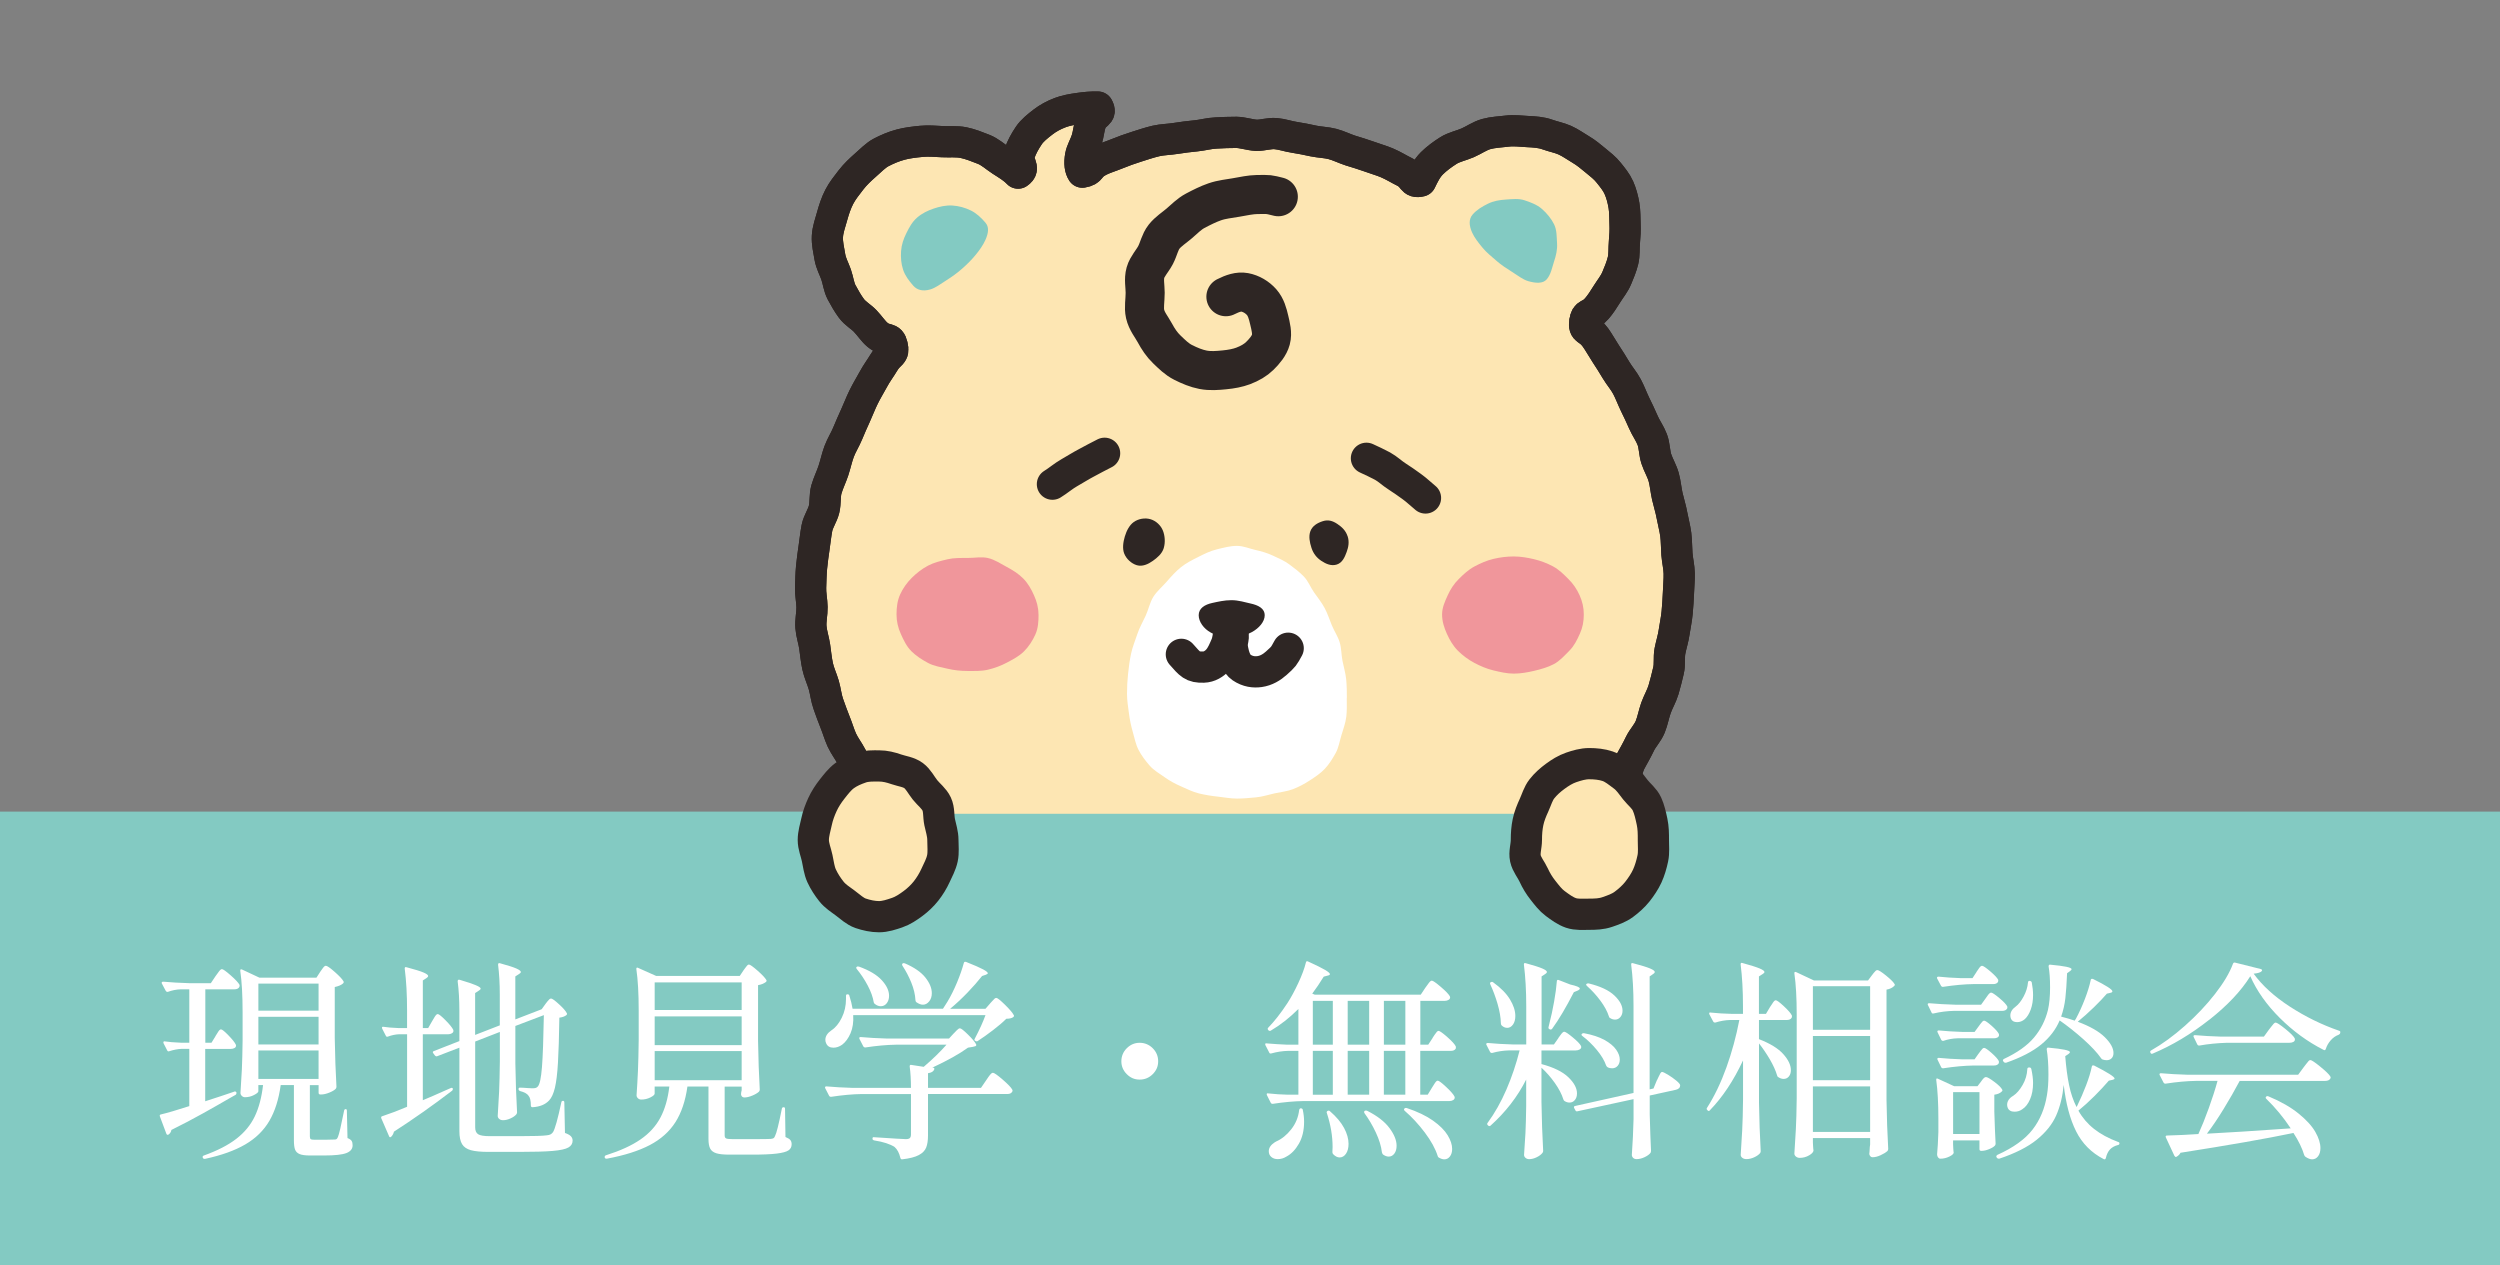 <?xml version="1.0" encoding="UTF-8"?><svg id="_レイヤー_2" xmlns="http://www.w3.org/2000/svg" width="878.87" height="444.72" xmlns:xlink="http://www.w3.org/1999/xlink" viewBox="0 0 878.87 444.72"><rect x="0" y="0" width="878.87" height="444.72" fill="#808080" stroke="none"/><defs><style>.cls-1,.cls-2,.cls-3{fill:none;}.cls-4{fill:#2e2624;}.cls-5{fill:#fde6b3;}.cls-6{fill:#f0969b;}.cls-2{stroke-width:13.73px;}.cls-2,.cls-3{stroke:#2e2624;stroke-linecap:round;stroke-linejoin:round;}.cls-7{fill:#83cac2;}.cls-3{stroke-width:10.98px;}.cls-8{fill:#fff;}.cls-9{fill:#46a7ab;}.cls-10{clip-path:url(#clippath);}</style><clipPath id="clippath"><rect class="cls-1" x="254.14" width="370.59" height="286"/></clipPath></defs><g id="_レイヤー_1-2"><rect class="cls-7" x="0" y="285.32" width="878.87" height="159.4"/><g class="cls-10"><path class="cls-9" d="M530.65,395.21c.42-2.62,1.55-4.36,3.14-5.93s3.91-2.67,6.29-3.32c2.22-.61,4.67-.78,7.08-.64s4.8.66,6.96,1.43c2.42.86,4.57,2.07,6.12,3.57,1.83,1.78,3.05,4,2.71,6.44-.26,1.9-1.36,3.9-3.49,6.05,2.18-1.23,4.13-1.76,6.21-1.74,2.25.02,4.33.84,6.31,1.99,1.86,1.09,3.63,2.48,5.12,4.26,1.41,1.68,3.13,3.37,4.1,5.42.96,2.04.69,4.54,1.1,6.7.44,2.28,1.52,4.53,1.23,6.66-.31,2.29-1.63,4.31-2.93,6.1s-2.85,3.29-5.13,4.23c-1.82.76-3.92,1.16-6.49,1.25,1.43,2.02,1.81,4.2,1.49,6.42s-1.53,4.13-2.94,6.06c-1.31,1.79-2.53,3.96-4.39,5.29-1.91,1.36-4.2,2.42-6.29,2.98-2.35.63-4.98-.33-6.99-1.16-1.34,1.95-2.69,4.11-4.2,5.58-1.7,1.65-3.66,2.65-5.49,3.71-2.04,1.18-3.75,2.98-5.83,3.46-2.26.52-4.67.32-6.82.03s-4.54-.93-6.46-2.07c-1.87-1.11-3.68-2.69-5.08-4.56-1.26-1.68-2.34-3.79-3.09-6.07-.65-1.97-.83-4.28-1.01-6.68-.16-2.08-.41-3.9-.15-6.29-2.3.45-4.16.11-6.31.02-2.4-.1-4.5-.87-6.47-1.53-2.37-.79-4.57-1.45-5.96-2.89-1.65-1.7-2.71-3.9-2.4-6.23.25-1.84,1.53-3.76,3.37-5.82,1.27-1.43,2.66-3.02,4.83-4.49-.81-2.2-.61-4.39-.84-6.63-.24-2.31-.36-4.53-.06-6.77s.64-4.56,1.43-6.67c.82-2.19,2.17-4.05,3.41-5.9,1.32-1.97,2.43-4.05,4.11-5.47,1.82-1.54,3.81-2.91,5.91-3.61,2.18-.73,4.59-.72,6.9-.32,2.09.37,4.27,1.19,6.33,2.66,1.67,1.19,3.07,2.45,4.65,4.47Z"/><path class="cls-3" d="M530.65,395.21c.42-2.62,1.55-4.36,3.14-5.93s3.91-2.67,6.29-3.32c2.22-.61,4.67-.78,7.08-.64s4.8.66,6.96,1.43c2.42.86,4.57,2.07,6.12,3.57,1.83,1.78,3.05,4,2.71,6.44-.26,1.9-1.36,3.9-3.49,6.05,2.18-1.23,4.13-1.76,6.21-1.74,2.25.02,4.33.84,6.31,1.99,1.86,1.09,3.63,2.48,5.12,4.26,1.41,1.68,3.13,3.37,4.1,5.42.96,2.04.69,4.54,1.1,6.7.44,2.28,1.52,4.53,1.23,6.66-.31,2.29-1.63,4.31-2.93,6.1s-2.85,3.29-5.13,4.23c-1.82.76-3.92,1.16-6.49,1.25,1.43,2.02,1.81,4.2,1.49,6.42s-1.53,4.13-2.94,6.06c-1.31,1.79-2.53,3.96-4.39,5.29-1.91,1.36-4.2,2.42-6.29,2.98-2.35.63-4.98-.33-6.99-1.16-1.34,1.95-2.69,4.11-4.2,5.58-1.7,1.65-3.66,2.65-5.49,3.71-2.04,1.18-3.75,2.98-5.83,3.46-2.26.52-4.67.32-6.82.03s-4.54-.93-6.46-2.07c-1.87-1.11-3.68-2.69-5.08-4.56-1.26-1.68-2.34-3.79-3.09-6.07-.65-1.97-.83-4.28-1.01-6.68-.16-2.08-.41-3.9-.15-6.29-2.3.45-4.16.11-6.31.02-2.4-.1-4.5-.87-6.47-1.53-2.37-.79-4.57-1.45-5.96-2.89-1.65-1.7-2.71-3.9-2.4-6.23.25-1.84,1.53-3.76,3.37-5.82,1.27-1.43,2.66-3.02,4.83-4.49-.81-2.2-.61-4.39-.84-6.63-.24-2.31-.36-4.53-.06-6.77s.64-4.56,1.43-6.67c.82-2.19,2.17-4.05,3.41-5.9,1.32-1.97,2.43-4.05,4.11-5.47,1.82-1.54,3.81-2.91,5.91-3.61,2.18-.73,4.59-.72,6.9-.32,2.09.37,4.27,1.19,6.33,2.66,1.67,1.19,3.07,2.45,4.65,4.47Z"/><path class="cls-5" d="M557.16,113.08c.42-3.21,1.62-1.66,4.22-4.63,1.22-1.4,2.38-3.19,3.66-5.26,1.05-1.69,2.47-3.36,3.36-5.51.78-1.87,1.64-3.88,2.18-6.11.48-1.99.28-4.2.48-6.47.18-2.04.33-4.15.22-6.42-.1-2.05,0-4.22-.38-6.46-.37-2.18-.92-4.27-1.78-6.22s-2.24-3.6-3.62-5.33c-1.28-1.61-2.92-2.89-4.69-4.33-1.57-1.28-3.16-2.66-5.15-3.82-1.75-1.02-3.49-2.32-5.58-3.26-1.86-.83-4.02-1.22-6.16-1.99-2.09-.75-4.42-.91-7.02-1.03-2.29-.11-4.69-.47-7.19-.14-2.34.31-4.84.36-7.2,1.02s-4.38,2.15-6.58,3.1c-2.26.98-4.76,1.45-6.75,2.71-2.12,1.34-4.15,2.85-5.79,4.47-1.81,1.79-2.94,4.17-3.94,6.24-3.26.82-2.15-1.51-5.94-3.35-1.72-.83-3.66-2.08-6-3.07-1.9-.81-4.11-1.4-6.36-2.24-2-.74-4.17-1.35-6.41-2.06-2.06-.66-4.11-1.72-6.34-2.31-2.12-.56-4.43-.58-6.68-1.05s-4.35-.94-6.61-1.27-4.38-1.13-6.64-1.32-4.52.63-6.78.6c-2.44-.15-4.78-1.01-7.07-1.04-2.45-.03-4.83.12-7.11.22-2.46.1-4.78.78-7.04,1-2.46.24-4.8.53-7.02.89-2.46.4-4.87.4-7.05.91-2.46.58-4.72,1.36-6.82,2.02-2.47.78-4.7,1.59-6.68,2.4-2.53,1.04-4.88,1.71-6.63,2.65-4.01,2.16-2.28,3.29-5.77,3.89-.78-1.17-1.09-3.06-.62-5.68.33-1.85,1.53-3.76,2.17-5.79.64-2.03.76-4.26,1.43-6.01,1.25-3.28,4.01-2.74,2.47-5.39-2.5-.06-4.52.17-6.6.46-2.5.34-4.71.75-6.66,1.49-2.35.89-4.32,2-5.99,3.28-1.96,1.51-3.82,2.99-5.01,4.75-1.41,2.09-2.6,4.27-3.22,6.2-1.21,3.79,2.28,5.1-.56,7.03-1.69-1.8-3.93-3.08-5.98-4.41s-3.89-3.08-6.18-3.97-4.63-1.85-7.03-2.34-4.97-.21-7.39-.33-4.98-.35-7.36-.12c-2.53.24-5.04.54-7.3,1.14-2.53.67-4.87,1.69-6.88,2.74-1.94,1.02-3.67,2.83-5.62,4.55-1.72,1.52-3.49,3.16-5.02,5.15-1.43,1.86-2.99,3.76-4.12,5.96s-1.85,4.43-2.51,6.8c-.63,2.27-1.52,4.64-1.65,7.11-.13,2.33.46,4.78.88,7.25.38,2.22,1.49,4.15,2.18,6.14.74,2.13.95,4.39,1.94,6.25,1.07,2,2.18,3.93,3.42,5.61,1.37,1.86,3.44,2.97,4.84,4.44,1.68,1.76,2.89,3.68,4.35,4.88,3.07,2.52,4.42.59,5.17,3.77.8,3.4-.8,2.33-3.04,6.15-1,1.7-2.44,3.57-3.69,5.91-1.01,1.88-2.25,3.87-3.35,6.12-.97,1.97-1.8,4.16-2.81,6.39-.92,2.04-1.88,4.16-2.79,6.39-.86,2.09-2.16,4.09-2.99,6.33-.79,2.13-1.26,4.44-2.01,6.7s-1.79,4.29-2.44,6.56c-.63,2.21-.28,4.71-.83,7-.54,2.24-2.06,4.29-2.51,6.59-.44,2.26-.66,4.61-1.01,6.93-.34,2.29-.65,4.61-.88,6.94-.22,2.3-.24,4.65-.33,6.99s.45,4.64.49,6.98-.56,4.67-.38,7,.98,4.56,1.32,6.88c.33,2.29.54,4.61,1.03,6.9.48,2.26,1.52,4.38,2.17,6.63.64,2.22.84,4.58,1.65,6.79.79,2.14,1.5,4.26,2.33,6.26.87,2.11,1.47,4.3,2.37,6.26.96,2.08,2.38,3.87,3.37,5.8,1.05,2.04,2.24,3.93,3.31,5.8,1.15,1.99,1.82,4.2,2.99,6.01,1.25,1.94,2.9,3.52,4.16,5.26,1.37,1.87,2.93,3.46,4.3,5.1,1.48,1.8,3.14,3.27,4.6,4.81,1.61,1.71,3.05,3.37,4.6,4.79,1.76,1.61,3.19,3.34,4.83,4.61,1.92,1.49,3.9,2.54,5.59,3.63,2.17,1.39,4.05,2.56,5.72,3.39,3.83,1.91,4.35-.2,6.03,2.68s-.66,2.11-1.79,6.47c-.47,1.81-1.45,3.9-2.03,6.49-.44,1.98-.29,4.32-.77,6.76-.4,2.06-.68,4.3-1.09,6.68-.37,2.1-1.15,4.26-1.51,6.62-.33,2.13-.3,4.41-.61,6.75-.29,2.15-.6,4.38-.88,6.71-.26,2.17-.77,4.38-1.01,6.7-.23,2.18-.22,4.44-.43,6.76-.2,2.19-1,4.39-1.18,6.7s-.11,4.47-.26,6.78-.62,4.44-.74,6.75c-.12,2.21-.32,4.47-.42,6.77s.45,4.5.37,6.8c-.07,2.22-.72,4.47-.77,6.77-.05,2.35.09,4.69.14,6.95.05,2.36.44,4.66.6,6.92.17,2.35.8,4.6,1.08,6.85.29,2.34.79,4.58,1.2,6.8s.77,4.58,1.33,6.78c.58,2.28.67,4.66,1.38,6.82s1.43,4.46,2.31,6.56c.91,2.16,1.96,4.25,3.02,6.27s2.47,3.96,3.7,5.88,2.52,3.91,3.93,5.72,2.65,3.86,4.23,5.54c1.58,1.68,3.99,2.52,5.72,4.05s3.04,3.56,4.91,4.93,3.73,2.74,5.72,3.96c1.95,1.19,4.24,1.85,6.32,2.91,2.04,1.03,4.1,2.1,6.26,3,0,1.85.06,4.35.02,7.16-.04,2.21-.55,4.61-.63,7.11-.08,2.34.46,4.77.33,7.15s-.77,4.82-.99,7.08c-.25,2.61-.57,5.01-.95,7.05-.66,3.56-1.3,6.31-2.46,6.7-2.63.88-4.87,1.89-6.85,3.01-2.52,1.43-4.86,2.54-6.33,4.11-2.22,2.37-2.49,4.88-2.31,6.8.21,2.24,1.47,4.08,4.96,4.33,2.41.17,4.69.03,6.82,0,2.44-.04,4.68-.32,6.78-.58,2.44-.3,4.64-.77,6.66-1.32,2.41-.65,4.67-1.09,6.52-1.99,2.31-1.11,4.23-2.4,5.77-3.68,2.1-1.75,2.93-3.96,3.83-5.54.42-.73,1.92-2.8,2.59-6.18.39-1.95.34-4.3.77-6.74.37-2.12.21-4.46.59-6.76s.75-4.46,1.1-6.68c.36-2.31,1.16-4.49,1.48-6.62.37-2.47.62-4.97.91-6.91,2.1.31,4.46.26,6.63.49,2.11.22,4.24.42,6.42.56,2.12.14,4.25.5,6.43.57,2.13.07,4.27.04,6.46.04s4.24.57,6.31.51,4.25,0,6.32-.13c2.13-.14,4.23-.41,6.29-.62,2.12-.22,4.51-1.29,6.56-1.59.26,1.95.47,4.64.81,7.06.29,2.11-.12,4.44.21,6.72.32,2.19,1,4.38,1.33,6.56s1.02,4.46,1.37,6.56c.4,2.42.97,4.62,1.33,6.55.63,3.34.41,6.03.82,6.77.84,1.52,3.03,2.64,5.38,4.1,1.67,1.04,3.68,1.96,5.98,2.9,1.92.78,3.79,2.25,6.08,2.92,2.04.6,4.29.96,6.57,1.46,2.11.46,4.35.71,6.63,1.06,2.15.33,4.34,1,6.62,1.22,3.66.35,5.36-1.75,5.45-4.18.07-1.91-.99-4.13-3.13-6.59-1.45-1.67-2.92-3.96-5.39-5.48-1.98-1.22-4.35-2.45-6.98-3.38-1.16-.41-2.75-2.26-3.38-5.84-.36-2.06-.19-4.58-.41-7.21-.19-2.28-.76-4.69-.87-7.15-.11-2.4,0-4.85-.05-7.2-.06-2.53-.16-4.97-.17-7.19-.01-2.86.79-5.05.81-6.88,2.08-.92,3.88-1.87,5.83-2.93,1.99-1.08,3.94-2.26,5.79-3.48s3.14-3.32,4.87-4.71,4.04-2.2,5.64-3.76,3.06-3.31,4.51-5.03c1.44-1.7,2.29-3.87,3.57-5.72,1.26-1.83,2.61-3.59,3.73-5.57,1.09-1.93,1.92-3.99,2.86-6.06s2.18-3.9,2.96-6.04,1.13-4.29,1.75-6.49c.6-2.12,1.52-4.19,2.01-6.43s.83-4.37,1.18-6.63.02-4.46.25-6.74c.23-2.19,1.48-4.34,1.61-6.62.13-2.2-.28-4.47-.25-6.76.03-2.2.42-4.46.37-6.74-.05-2.36-.18-4.69-.24-6.98-.07-2.37-.53-4.68-.62-6.96-.09-2.37-.58-4.68-.68-6.95-.11-2.37.67-4.74.54-7.01-.13-2.37-.47-4.69-.62-6.95-.16-2.38-.62-4.68-.79-6.94-.18-2.38-.06-4.73-.25-6.98-.2-2.39-.7-4.68-.92-6.92-.23-2.4-.85-4.67-1.09-6.9-.26-2.41-.65-4.7-.91-6.91-.29-2.43-.25-4.78-.54-6.96-.33-2.47-.8-4.75-1.12-6.89-.38-2.52-.67-4.83-1.02-6.89-.45-2.68-.81-4.97-1.18-6.87-.87-4.52-3.13-3.84-1.25-6.77s2.42-.59,6.36-2.48c1.75-.84,4-1.62,6.26-3,1.79-1.1,3.65-2.52,5.66-4.02,1.72-1.29,3.29-3.04,5.12-4.66,1.63-1.45,3.41-2.93,5.09-4.67,1.53-1.59,2.66-3.65,4.2-5.5,1.41-1.7,2.79-3.51,4.19-5.45,1.3-1.8,3.36-3.2,4.62-5.22,1.18-1.89,1.44-4.4,2.58-6.49,1.07-1.96,2.21-3.93,3.23-6.07.96-2.02,2.72-3.76,3.61-5.96.85-2.07,1.23-4.4,2.02-6.63.75-2.12,1.98-4.15,2.66-6.41.68-2.22,1.19-4.48,1.73-6.68.56-2.25.1-4.7.53-6.92.44-2.28,1.17-4.46,1.48-6.7.32-2.3.85-4.54,1.04-6.8.19-2.31.39-4.6.46-6.87.07-2.32.32-4.63.27-6.89-.05-2.32-.63-4.59-.8-6.85s-.12-4.63-.41-6.87-.94-4.53-1.34-6.75c-.41-2.29-1.13-4.47-1.63-6.67s-.67-4.59-1.28-6.76-1.88-4.25-2.58-6.38-.63-4.69-1.43-6.78c-.83-2.2-2.25-4.1-3.13-6.15-.93-2.17-1.93-4.23-2.9-6.22-1.04-2.15-1.82-4.32-2.85-6.25-1.14-2.13-2.7-3.87-3.8-5.73-1.26-2.13-2.49-4.05-3.64-5.8-1.43-2.2-2.53-4.22-3.67-5.79-2.56-3.53-4.18-2.12-3.73-5.52Z"/><path class="cls-5" d="M557.16,113.08c.42-3.21,1.62-1.66,4.22-4.63,1.22-1.4,2.38-3.19,3.66-5.26,1.05-1.69,2.47-3.36,3.36-5.51.78-1.87,1.64-3.88,2.18-6.11.48-1.99.28-4.2.48-6.47.18-2.04.33-4.15.22-6.42-.1-2.05,0-4.22-.38-6.46-.37-2.18-.92-4.27-1.78-6.22s-2.24-3.6-3.62-5.33c-1.28-1.61-2.92-2.89-4.69-4.33-1.57-1.28-3.16-2.66-5.15-3.82-1.75-1.02-3.49-2.32-5.58-3.26-1.86-.83-4.02-1.22-6.16-1.99-2.09-.75-4.42-.91-7.02-1.03-2.29-.11-4.69-.47-7.19-.14-2.34.31-4.84.36-7.2,1.02s-4.38,2.15-6.58,3.1c-2.26.98-4.76,1.45-6.75,2.71-2.12,1.34-4.15,2.85-5.79,4.47-1.81,1.79-2.94,4.17-3.94,6.24-3.26.82-2.15-1.51-5.94-3.35-1.72-.83-3.66-2.08-6-3.07-1.9-.81-4.11-1.4-6.36-2.24-2-.74-4.17-1.35-6.41-2.06-2.06-.66-4.11-1.72-6.34-2.31-2.12-.56-4.43-.58-6.68-1.05s-4.35-.94-6.61-1.27-4.38-1.13-6.64-1.32-4.52.63-6.78.6c-2.44-.15-4.78-1.01-7.07-1.04-2.45-.03-4.83.12-7.11.22-2.46.1-4.78.78-7.04,1-2.46.24-4.8.53-7.02.89-2.46.4-4.87.4-7.05.91-2.46.58-4.72,1.36-6.82,2.02-2.47.78-4.7,1.59-6.68,2.4-2.53,1.04-4.88,1.71-6.63,2.65-4.01,2.16-2.28,3.29-5.77,3.89-.78-1.17-1.09-3.06-.62-5.68.33-1.85,1.53-3.76,2.17-5.79.64-2.03.76-4.26,1.43-6.01,1.25-3.28,4.01-2.74,2.47-5.39-2.5-.06-4.52.17-6.6.46-2.5.34-4.71.75-6.66,1.49-2.35.89-4.32,2-5.99,3.28-1.96,1.51-3.82,2.99-5.01,4.75-1.41,2.09-2.6,4.27-3.22,6.2-1.21,3.79,2.28,5.1-.56,7.03-1.69-1.8-3.93-3.08-5.98-4.41s-3.89-3.08-6.18-3.97-4.63-1.85-7.03-2.34-4.97-.21-7.39-.33-4.98-.35-7.36-.12c-2.53.24-5.04.54-7.3,1.14-2.53.67-4.87,1.69-6.88,2.74-1.94,1.02-3.67,2.83-5.62,4.55-1.72,1.52-3.49,3.16-5.02,5.15-1.43,1.86-2.99,3.76-4.12,5.96s-1.85,4.43-2.51,6.8c-.63,2.27-1.52,4.64-1.65,7.11-.13,2.33.46,4.78.88,7.25.38,2.22,1.49,4.15,2.18,6.14.74,2.13.95,4.39,1.94,6.25,1.07,2,2.18,3.93,3.42,5.61,1.37,1.86,3.44,2.97,4.84,4.44,1.68,1.76,2.89,3.68,4.35,4.88,3.07,2.52,4.42.59,5.17,3.77.8,3.4-.8,2.33-3.04,6.15-1,1.7-2.44,3.57-3.69,5.91-1.01,1.88-2.25,3.87-3.35,6.12-.97,1.97-1.8,4.16-2.81,6.39-.92,2.04-1.88,4.16-2.79,6.39-.86,2.09-2.16,4.09-2.99,6.33-.79,2.13-1.26,4.44-2.01,6.7s-1.79,4.29-2.44,6.56c-.63,2.21-.28,4.71-.83,7-.54,2.24-2.06,4.29-2.51,6.59-.44,2.26-.66,4.61-1.01,6.93-.34,2.29-.65,4.61-.88,6.94-.22,2.3-.24,4.65-.33,6.99s.45,4.64.49,6.98-.56,4.67-.38,7,.98,4.56,1.32,6.88c.33,2.29.54,4.61,1.03,6.9.48,2.26,1.52,4.38,2.17,6.63.64,2.22.84,4.58,1.65,6.79.79,2.14,1.5,4.26,2.33,6.26.87,2.11,1.47,4.3,2.37,6.26.96,2.08,2.38,3.87,3.37,5.8,1.05,2.04,2.24,3.93,3.31,5.8,1.15,1.99,1.82,4.2,2.99,6.01,1.25,1.94,2.9,3.52,4.16,5.26,1.37,1.87,2.93,3.46,4.3,5.1,1.48,1.8,3.14,3.27,4.6,4.81,1.61,1.71,3.05,3.37,4.6,4.79,1.76,1.61,3.19,3.34,4.83,4.61,1.92,1.49,3.9,2.54,5.59,3.63,2.17,1.39,4.05,2.56,5.72,3.39,3.83,1.91,4.35-.2,6.03,2.68s-.66,2.11-1.79,6.47c-.47,1.81-1.45,3.9-2.03,6.49-.44,1.98-.29,4.32-.77,6.76-.4,2.06-.68,4.3-1.09,6.68-.37,2.1-1.15,4.26-1.51,6.62-.33,2.13-.3,4.41-.61,6.75-.29,2.15-.6,4.38-.88,6.71-.26,2.17-.77,4.38-1.01,6.7-.23,2.18-.22,4.44-.43,6.76-.2,2.19-1,4.39-1.18,6.7s-.11,4.47-.26,6.78-.62,4.44-.74,6.75c-.12,2.21-.32,4.47-.42,6.77s.45,4.5.37,6.8c-.07,2.22-.72,4.47-.77,6.77-.05,2.35.09,4.69.14,6.95.05,2.36.44,4.66.6,6.92.17,2.35.8,4.6,1.08,6.85.29,2.34.79,4.58,1.2,6.8s.77,4.58,1.33,6.78c.58,2.28.67,4.66,1.38,6.82s1.43,4.46,2.31,6.56c.91,2.16,1.96,4.25,3.02,6.27s2.47,3.96,3.7,5.88,2.52,3.91,3.93,5.72,2.65,3.86,4.23,5.54c1.58,1.68,3.99,2.52,5.72,4.05s3.04,3.56,4.91,4.93,3.73,2.74,5.72,3.96c1.95,1.19,4.24,1.85,6.32,2.91,2.04,1.03,4.1,2.1,6.26,3,0,1.85.06,4.35.02,7.16-.04,2.21-.55,4.61-.63,7.11-.08,2.34.46,4.77.33,7.15s-.77,4.82-.99,7.08c-.25,2.61-.57,5.01-.95,7.05-.66,3.56-1.3,6.31-2.46,6.7-2.63.88-4.87,1.89-6.85,3.01-2.52,1.43-4.86,2.54-6.33,4.11-2.22,2.37-2.49,4.88-2.31,6.8.21,2.24,1.47,4.08,4.96,4.33,2.41.17,4.69.03,6.82,0,2.44-.04,4.68-.32,6.78-.58,2.44-.3,4.64-.77,6.66-1.32,2.41-.65,4.67-1.09,6.52-1.99,2.31-1.11,4.23-2.4,5.77-3.68,2.1-1.75,2.93-3.96,3.83-5.54.42-.73,1.92-2.8,2.59-6.18.39-1.95.34-4.3.77-6.74.37-2.12.21-4.46.59-6.76s.75-4.46,1.1-6.68c.36-2.31,1.16-4.49,1.48-6.62.37-2.47.62-4.97.91-6.91,2.1.31,4.46.26,6.63.49,2.11.22,4.24.42,6.42.56,2.12.14,4.25.5,6.43.57,2.13.07,4.27.04,6.46.04s4.24.57,6.31.51,4.25,0,6.32-.13c2.13-.14,4.23-.41,6.29-.62,2.12-.22,4.51-1.29,6.56-1.59.26,1.95.47,4.64.81,7.06.29,2.11-.12,4.44.21,6.72.32,2.19,1,4.38,1.33,6.56s1.02,4.46,1.37,6.56c.4,2.42.97,4.62,1.33,6.55.63,3.34.41,6.03.82,6.77.84,1.52,3.03,2.64,5.38,4.1,1.67,1.04,3.68,1.96,5.98,2.9,1.92.78,3.79,2.25,6.08,2.92,2.04.6,4.29.96,6.57,1.46,2.11.46,4.35.71,6.63,1.06,2.15.33,4.34,1,6.62,1.22,3.66.35,5.36-1.75,5.45-4.18.07-1.91-.99-4.13-3.13-6.59-1.45-1.67-2.92-3.96-5.39-5.48-1.98-1.22-4.35-2.45-6.98-3.38-1.16-.41-2.75-2.26-3.38-5.84-.36-2.06-.19-4.58-.41-7.21-.19-2.28-.76-4.69-.87-7.15-.11-2.4,0-4.85-.05-7.2-.06-2.53-.16-4.97-.17-7.19-.01-2.86.79-5.05.81-6.88,2.08-.92,3.88-1.87,5.83-2.93,1.99-1.08,3.94-2.26,5.79-3.48s3.14-3.32,4.87-4.71,4.04-2.2,5.64-3.76,3.06-3.31,4.51-5.03c1.44-1.7,2.29-3.87,3.57-5.72,1.26-1.83,2.61-3.59,3.73-5.57,1.09-1.93,1.92-3.99,2.86-6.06s2.18-3.9,2.96-6.04,1.13-4.29,1.75-6.49c.6-2.12,1.52-4.19,2.01-6.43s.83-4.37,1.18-6.63.02-4.46.25-6.74c.23-2.19,1.48-4.34,1.61-6.62.13-2.2-.28-4.47-.25-6.76.03-2.2.42-4.46.37-6.74-.05-2.36-.18-4.69-.24-6.98-.07-2.37-.53-4.68-.62-6.96-.09-2.37-.58-4.68-.68-6.95-.11-2.37.67-4.74.54-7.01-.13-2.37-.47-4.69-.62-6.95-.16-2.38-.62-4.68-.79-6.94-.18-2.38-.06-4.73-.25-6.98-.2-2.39-.7-4.68-.92-6.92-.23-2.4-.85-4.67-1.09-6.9-.26-2.41-.65-4.7-.91-6.91-.29-2.43-.25-4.78-.54-6.96-.33-2.47-.8-4.75-1.12-6.89-.38-2.52-.67-4.83-1.02-6.89-.45-2.68-.81-4.97-1.18-6.87-.87-4.52-3.13-3.84-1.25-6.77s2.42-.59,6.36-2.48c1.75-.84,4-1.62,6.26-3,1.79-1.1,3.65-2.52,5.66-4.02,1.72-1.29,3.29-3.04,5.12-4.66,1.63-1.45,3.41-2.93,5.09-4.67,1.53-1.59,2.66-3.65,4.2-5.5,1.41-1.7,2.79-3.51,4.19-5.45,1.3-1.8,3.36-3.2,4.62-5.22,1.18-1.89,1.44-4.4,2.58-6.49,1.07-1.96,2.21-3.93,3.23-6.07.96-2.02,2.72-3.76,3.61-5.96.85-2.07,1.23-4.4,2.02-6.63.75-2.12,1.98-4.15,2.66-6.41.68-2.22,1.19-4.48,1.73-6.68.56-2.25.1-4.7.53-6.92.44-2.28,1.17-4.46,1.48-6.7.32-2.3.85-4.54,1.04-6.8.19-2.31.39-4.6.46-6.87.07-2.32.32-4.63.27-6.89-.05-2.32-.63-4.59-.8-6.85s-.12-4.63-.41-6.87-.94-4.53-1.34-6.75c-.41-2.29-1.13-4.47-1.63-6.67s-.67-4.59-1.28-6.76-1.88-4.25-2.58-6.38-.63-4.69-1.43-6.78c-.83-2.2-2.25-4.1-3.13-6.15-.93-2.17-1.93-4.23-2.9-6.22-1.04-2.15-1.82-4.32-2.85-6.25-1.14-2.13-2.7-3.87-3.8-5.73-1.26-2.13-2.49-4.05-3.64-5.8-1.43-2.2-2.53-4.22-3.67-5.79-2.56-3.53-4.18-2.12-3.73-5.52Z"/><path class="cls-3" d="M557.16,113.08c.42-3.21,1.62-1.66,4.22-4.63,1.22-1.4,2.38-3.19,3.66-5.26,1.05-1.69,2.47-3.36,3.36-5.51.78-1.87,1.64-3.88,2.18-6.11.48-1.99.28-4.2.48-6.47.18-2.04.33-4.15.22-6.42-.1-2.05,0-4.22-.38-6.46-.37-2.18-.92-4.27-1.78-6.22s-2.24-3.6-3.62-5.33c-1.28-1.61-2.92-2.89-4.69-4.33-1.57-1.28-3.16-2.66-5.15-3.82-1.75-1.02-3.49-2.32-5.58-3.26-1.86-.83-4.02-1.22-6.16-1.99-2.09-.75-4.42-.91-7.02-1.03-2.29-.11-4.69-.47-7.19-.14-2.34.31-4.84.36-7.2,1.02s-4.38,2.15-6.58,3.1c-2.26.98-4.76,1.45-6.75,2.71-2.12,1.34-4.15,2.85-5.79,4.47-1.81,1.79-2.94,4.17-3.94,6.24-3.26.82-2.15-1.51-5.94-3.35-1.72-.83-3.66-2.08-6-3.07-1.9-.81-4.11-1.4-6.36-2.24-2-.74-4.17-1.35-6.41-2.06-2.06-.66-4.11-1.72-6.34-2.31-2.12-.56-4.43-.58-6.68-1.05s-4.35-.94-6.61-1.27-4.38-1.13-6.64-1.32-4.52.63-6.78.6c-2.44-.15-4.78-1.01-7.07-1.04-2.45-.03-4.83.12-7.11.22-2.46.1-4.78.78-7.04,1-2.46.24-4.8.53-7.02.89-2.46.4-4.87.4-7.05.91-2.46.58-4.72,1.36-6.82,2.02-2.47.78-4.7,1.59-6.68,2.4-2.53,1.04-4.88,1.71-6.63,2.65-4.01,2.16-2.28,3.29-5.77,3.89-.78-1.17-1.09-3.06-.62-5.68.33-1.85,1.53-3.76,2.17-5.79.64-2.03.76-4.26,1.43-6.01,1.25-3.28,4.01-2.74,2.47-5.39-2.5-.06-4.52.17-6.6.46-2.5.34-4.71.75-6.66,1.49-2.35.89-4.32,2-5.99,3.28-1.96,1.51-3.82,2.99-5.01,4.75-1.41,2.09-2.6,4.27-3.22,6.2-1.21,3.79,2.28,5.1-.56,7.03-1.69-1.8-3.93-3.08-5.98-4.41s-3.89-3.08-6.18-3.97-4.63-1.85-7.03-2.34-4.97-.21-7.39-.33-4.98-.35-7.36-.12c-2.53.24-5.04.54-7.3,1.14-2.53.67-4.87,1.69-6.88,2.74-1.94,1.02-3.67,2.83-5.62,4.55-1.72,1.52-3.49,3.16-5.02,5.15-1.43,1.86-2.99,3.76-4.12,5.96s-1.85,4.43-2.51,6.8c-.63,2.27-1.52,4.64-1.65,7.11-.13,2.33.46,4.78.88,7.25.38,2.22,1.49,4.15,2.18,6.14.74,2.13.95,4.39,1.94,6.25,1.07,2,2.18,3.93,3.42,5.61,1.37,1.86,3.44,2.97,4.84,4.44,1.68,1.76,2.89,3.68,4.35,4.88,3.07,2.52,4.42.59,5.17,3.77.8,3.4-.8,2.33-3.04,6.15-1,1.7-2.44,3.57-3.69,5.91-1.01,1.88-2.25,3.87-3.35,6.12-.97,1.97-1.8,4.16-2.81,6.39-.92,2.04-1.88,4.16-2.79,6.39-.86,2.09-2.16,4.09-2.99,6.33-.79,2.13-1.26,4.44-2.01,6.7s-1.79,4.29-2.44,6.56c-.63,2.21-.28,4.71-.83,7-.54,2.24-2.06,4.29-2.51,6.59-.44,2.26-.66,4.61-1.01,6.93-.34,2.29-.65,4.61-.88,6.94-.22,2.3-.24,4.65-.33,6.99s.45,4.64.49,6.98-.56,4.67-.38,7,.98,4.56,1.32,6.88c.33,2.29.54,4.61,1.03,6.9.48,2.26,1.52,4.38,2.17,6.63.64,2.22.84,4.58,1.65,6.79.79,2.14,1.5,4.26,2.33,6.26.87,2.11,1.47,4.3,2.37,6.26.96,2.08,2.38,3.87,3.37,5.8,1.05,2.04,2.24,3.93,3.31,5.8,1.15,1.99,1.82,4.2,2.99,6.01,1.25,1.94,2.9,3.52,4.16,5.26,1.37,1.87,2.93,3.46,4.3,5.1,1.48,1.8,3.14,3.27,4.6,4.81,1.61,1.71,3.05,3.37,4.6,4.79,1.76,1.61,3.19,3.34,4.83,4.61,1.92,1.49,3.9,2.54,5.59,3.63,2.17,1.39,4.05,2.56,5.72,3.39,3.83,1.91,4.35-.2,6.03,2.68s-.66,2.11-1.79,6.47c-.47,1.81-1.45,3.9-2.03,6.49-.44,1.98-.29,4.32-.77,6.76-.4,2.06-.68,4.3-1.09,6.68-.37,2.1-1.15,4.26-1.51,6.62-.33,2.13-.3,4.41-.61,6.75-.29,2.15-.6,4.38-.88,6.71-.26,2.17-.77,4.38-1.01,6.7-.23,2.18-.22,4.44-.43,6.76-.2,2.19-1,4.39-1.18,6.7s-.11,4.47-.26,6.78-.62,4.44-.74,6.75c-.12,2.21-.32,4.47-.42,6.77s.45,4.5.37,6.8c-.07,2.22-.72,4.47-.77,6.77-.05,2.35.09,4.69.14,6.95.05,2.36.44,4.66.6,6.92.17,2.35.8,4.6,1.08,6.85.29,2.34.79,4.58,1.2,6.8s.77,4.58,1.33,6.78c.58,2.28.67,4.66,1.38,6.82s1.43,4.46,2.31,6.56c.91,2.16,1.96,4.25,3.02,6.27s2.47,3.96,3.7,5.88,2.52,3.91,3.93,5.72,2.65,3.86,4.23,5.54c1.58,1.68,3.99,2.52,5.72,4.05s3.04,3.56,4.91,4.93,3.73,2.74,5.72,3.96c1.95,1.19,4.24,1.85,6.32,2.91,2.04,1.03,4.1,2.1,6.26,3,0,1.85.06,4.35.02,7.16-.04,2.21-.55,4.61-.63,7.11-.08,2.34.46,4.77.33,7.15s-.77,4.82-.99,7.08c-.25,2.61-.57,5.01-.95,7.05-.66,3.56-1.3,6.31-2.46,6.7-2.63.88-4.87,1.89-6.85,3.01-2.52,1.43-4.86,2.54-6.33,4.11-2.22,2.37-2.49,4.88-2.31,6.8.21,2.24,1.47,4.08,4.96,4.33,2.41.17,4.69.03,6.82,0,2.44-.04,4.68-.32,6.78-.58,2.44-.3,4.64-.77,6.66-1.32,2.41-.65,4.67-1.09,6.52-1.99,2.31-1.11,4.23-2.4,5.77-3.68,2.1-1.75,2.93-3.96,3.83-5.54.42-.73,1.92-2.8,2.59-6.18.39-1.95.34-4.3.77-6.74.37-2.12.21-4.46.59-6.76s.75-4.46,1.1-6.68c.36-2.31,1.16-4.49,1.48-6.62.37-2.47.62-4.97.91-6.91,2.1.31,4.46.26,6.63.49,2.11.22,4.24.42,6.42.56,2.12.14,4.25.5,6.43.57,2.13.07,4.27.04,6.46.04s4.24.57,6.31.51,4.25,0,6.32-.13c2.13-.14,4.23-.41,6.29-.62,2.12-.22,4.51-1.29,6.56-1.59.26,1.95.47,4.64.81,7.06.29,2.11-.12,4.44.21,6.72.32,2.19,1,4.38,1.33,6.56s1.02,4.46,1.37,6.56c.4,2.42.97,4.62,1.33,6.55.63,3.34.41,6.03.82,6.77.84,1.52,3.03,2.64,5.38,4.1,1.67,1.04,3.68,1.96,5.98,2.9,1.92.78,3.79,2.25,6.08,2.92,2.04.6,4.29.96,6.57,1.46,2.11.46,4.35.71,6.63,1.06,2.15.33,4.34,1,6.62,1.22,3.66.35,5.36-1.75,5.45-4.18.07-1.91-.99-4.13-3.13-6.59-1.45-1.67-2.92-3.96-5.39-5.48-1.98-1.22-4.35-2.45-6.98-3.38-1.16-.41-2.75-2.26-3.38-5.84-.36-2.06-.19-4.58-.41-7.21-.19-2.28-.76-4.69-.87-7.15-.11-2.4,0-4.85-.05-7.2-.06-2.53-.16-4.97-.17-7.19-.01-2.86.79-5.05.81-6.88,2.08-.92,3.88-1.87,5.83-2.93,1.99-1.08,3.94-2.26,5.79-3.48s3.14-3.32,4.87-4.71,4.04-2.2,5.64-3.76,3.06-3.31,4.51-5.03c1.44-1.7,2.29-3.87,3.57-5.72,1.26-1.83,2.61-3.59,3.73-5.57,1.09-1.93,1.92-3.99,2.86-6.06s2.18-3.9,2.96-6.04,1.13-4.29,1.75-6.49c.6-2.12,1.52-4.19,2.01-6.43s.83-4.37,1.18-6.63.02-4.46.25-6.74c.23-2.19,1.48-4.34,1.61-6.62.13-2.2-.28-4.47-.25-6.76.03-2.2.42-4.46.37-6.74-.05-2.36-.18-4.69-.24-6.98-.07-2.37-.53-4.68-.62-6.96-.09-2.37-.58-4.68-.68-6.95-.11-2.37.67-4.74.54-7.01-.13-2.37-.47-4.69-.62-6.95-.16-2.38-.62-4.68-.79-6.94-.18-2.38-.06-4.73-.25-6.98-.2-2.39-.7-4.68-.92-6.92-.23-2.4-.85-4.67-1.09-6.9-.26-2.41-.65-4.7-.91-6.91-.29-2.43-.25-4.78-.54-6.96-.33-2.47-.8-4.75-1.12-6.89-.38-2.52-.67-4.83-1.02-6.89-.45-2.68-.81-4.97-1.18-6.87-.87-4.52-3.13-3.84-1.25-6.77s2.42-.59,6.36-2.48c1.75-.84,4-1.62,6.26-3,1.79-1.1,3.65-2.52,5.66-4.02,1.72-1.29,3.29-3.04,5.12-4.66,1.63-1.45,3.41-2.93,5.09-4.67,1.53-1.59,2.66-3.65,4.2-5.5,1.41-1.7,2.79-3.51,4.19-5.45,1.3-1.8,3.36-3.2,4.62-5.22,1.18-1.89,1.44-4.4,2.58-6.49,1.07-1.96,2.21-3.93,3.23-6.07.96-2.02,2.72-3.76,3.61-5.96.85-2.07,1.23-4.4,2.02-6.63.75-2.12,1.98-4.15,2.66-6.41.68-2.22,1.19-4.48,1.73-6.68.56-2.25.1-4.7.53-6.92.44-2.28,1.17-4.46,1.48-6.7.32-2.3.85-4.54,1.04-6.8.19-2.31.39-4.6.46-6.87.07-2.32.32-4.63.27-6.89-.05-2.32-.63-4.59-.8-6.85s-.12-4.63-.41-6.87-.94-4.53-1.34-6.75c-.41-2.29-1.13-4.47-1.63-6.67s-.67-4.59-1.28-6.76-1.88-4.25-2.58-6.38-.63-4.69-1.43-6.78c-.83-2.2-2.25-4.1-3.13-6.15-.93-2.17-1.93-4.23-2.9-6.22-1.04-2.15-1.82-4.32-2.85-6.25-1.14-2.13-2.7-3.87-3.8-5.73-1.26-2.13-2.49-4.05-3.64-5.8-1.43-2.2-2.53-4.22-3.67-5.79-2.56-3.53-4.18-2.12-3.73-5.52Z"/><path class="cls-3" d="M557.16,113.08c.42-3.21,1.62-1.66,4.22-4.63,1.22-1.4,2.38-3.19,3.66-5.26,1.05-1.69,2.47-3.36,3.36-5.51.78-1.87,1.64-3.88,2.18-6.11.48-1.99.28-4.2.48-6.47.18-2.04.33-4.15.22-6.42-.1-2.05,0-4.22-.38-6.46-.37-2.18-.92-4.27-1.78-6.22s-2.24-3.6-3.62-5.33c-1.28-1.61-2.92-2.89-4.69-4.33-1.57-1.28-3.16-2.66-5.15-3.82-1.75-1.02-3.49-2.32-5.58-3.26-1.86-.83-4.02-1.22-6.16-1.99-2.09-.75-4.42-.91-7.02-1.03-2.29-.11-4.69-.47-7.19-.14-2.34.31-4.84.36-7.2,1.02s-4.38,2.15-6.58,3.1c-2.26.98-4.76,1.45-6.75,2.71-2.12,1.34-4.15,2.85-5.79,4.47-1.81,1.79-2.94,4.17-3.94,6.24-3.26.82-2.15-1.51-5.94-3.35-1.72-.83-3.66-2.08-6-3.07-1.9-.81-4.11-1.4-6.36-2.24-2-.74-4.17-1.35-6.41-2.06-2.06-.66-4.11-1.72-6.34-2.31-2.12-.56-4.43-.58-6.68-1.05s-4.35-.94-6.61-1.27-4.38-1.13-6.64-1.32-4.52.63-6.78.6c-2.44-.15-4.78-1.01-7.07-1.04-2.45-.03-4.83.12-7.11.22-2.46.1-4.78.78-7.04,1-2.46.24-4.8.53-7.02.89-2.46.4-4.87.4-7.05.91-2.46.58-4.72,1.36-6.82,2.02-2.47.78-4.7,1.59-6.68,2.4-2.53,1.04-4.88,1.71-6.63,2.65-4.01,2.16-2.28,3.29-5.77,3.89-.78-1.17-1.09-3.06-.62-5.68.33-1.85,1.53-3.76,2.17-5.79.64-2.03.76-4.26,1.43-6.01,1.25-3.28,4.01-2.74,2.47-5.39-2.5-.06-4.52.17-6.6.46-2.5.34-4.71.75-6.66,1.49-2.35.89-4.32,2-5.99,3.28-1.96,1.51-3.82,2.99-5.01,4.75-1.41,2.09-2.6,4.27-3.22,6.2-1.21,3.79,2.28,5.1-.56,7.03-1.69-1.8-3.93-3.08-5.98-4.41s-3.89-3.08-6.18-3.97-4.63-1.85-7.03-2.34-4.97-.21-7.39-.33-4.98-.35-7.36-.12c-2.53.24-5.04.54-7.3,1.14-2.53.67-4.87,1.69-6.88,2.74-1.94,1.02-3.67,2.83-5.62,4.55-1.72,1.52-3.49,3.16-5.02,5.15-1.43,1.86-2.99,3.76-4.12,5.96s-1.85,4.43-2.51,6.8c-.63,2.27-1.52,4.64-1.65,7.11-.13,2.33.46,4.78.88,7.25.38,2.22,1.49,4.15,2.18,6.14.74,2.13.95,4.39,1.94,6.25,1.07,2,2.18,3.93,3.42,5.61,1.37,1.86,3.44,2.97,4.84,4.44,1.68,1.76,2.89,3.68,4.35,4.88,3.07,2.52,4.42.59,5.17,3.77.8,3.4-.8,2.33-3.04,6.15-1,1.7-2.44,3.57-3.69,5.91-1.01,1.88-2.25,3.87-3.35,6.12-.97,1.97-1.8,4.16-2.81,6.39-.92,2.04-1.88,4.16-2.79,6.39-.86,2.09-2.16,4.09-2.99,6.33-.79,2.13-1.26,4.44-2.01,6.7s-1.79,4.29-2.44,6.56c-.63,2.21-.28,4.71-.83,7-.54,2.24-2.06,4.29-2.51,6.59-.44,2.26-.66,4.61-1.01,6.93-.34,2.29-.65,4.61-.88,6.94-.22,2.3-.24,4.65-.33,6.99s.45,4.64.49,6.98-.56,4.67-.38,7,.98,4.56,1.32,6.88c.33,2.29.54,4.61,1.03,6.9.48,2.26,1.52,4.38,2.17,6.63.64,2.22.84,4.58,1.65,6.79.79,2.14,1.5,4.26,2.33,6.26.87,2.11,1.47,4.3,2.37,6.26.96,2.08,2.38,3.87,3.37,5.8,1.05,2.04,2.24,3.93,3.31,5.8,1.15,1.99,1.82,4.2,2.99,6.01,1.25,1.94,2.9,3.52,4.16,5.26,1.37,1.87,2.93,3.46,4.3,5.1,1.48,1.8,3.14,3.27,4.6,4.81,1.61,1.71,3.05,3.37,4.6,4.79,1.76,1.61,3.19,3.34,4.83,4.61,1.92,1.49,3.9,2.54,5.59,3.63,2.17,1.39,4.05,2.56,5.72,3.39,3.83,1.91,4.35-.2,6.03,2.68s-.66,2.11-1.79,6.47c-.47,1.81-1.45,3.9-2.03,6.49-.44,1.98-.29,4.32-.77,6.76-.4,2.06-.68,4.3-1.09,6.68-.37,2.1-1.15,4.26-1.51,6.62-.33,2.13-.3,4.41-.61,6.75-.29,2.15-.6,4.38-.88,6.71-.26,2.17-.77,4.38-1.01,6.7-.23,2.18-.22,4.44-.43,6.76-.2,2.19-1,4.39-1.18,6.7s-.11,4.47-.26,6.78-.62,4.44-.74,6.75c-.12,2.21-.32,4.47-.42,6.77s.45,4.5.37,6.8c-.07,2.22-.72,4.47-.77,6.77-.05,2.35.09,4.69.14,6.95.05,2.36.44,4.66.6,6.92.17,2.35.8,4.6,1.08,6.85.29,2.34.79,4.58,1.2,6.8s.77,4.58,1.33,6.78c.58,2.28.67,4.66,1.38,6.82s1.43,4.46,2.31,6.56c.91,2.16,1.96,4.25,3.02,6.27s2.47,3.96,3.7,5.88,2.52,3.91,3.93,5.72,2.65,3.86,4.23,5.54c1.58,1.68,3.99,2.52,5.72,4.05s3.04,3.56,4.91,4.93,3.73,2.74,5.72,3.96c1.95,1.19,4.24,1.85,6.32,2.91,2.04,1.03,4.1,2.1,6.26,3,0,1.85.06,4.35.02,7.16-.04,2.21-.55,4.61-.63,7.11-.08,2.34.46,4.77.33,7.15s-.77,4.82-.99,7.08c-.25,2.61-.57,5.01-.95,7.05-.66,3.56-1.3,6.31-2.46,6.7-2.63.88-4.87,1.89-6.85,3.01-2.52,1.43-4.86,2.54-6.33,4.11-2.22,2.37-2.49,4.88-2.31,6.8.21,2.24,1.47,4.08,4.96,4.33,2.41.17,4.69.03,6.82,0,2.44-.04,4.68-.32,6.78-.58,2.44-.3,4.64-.77,6.66-1.32,2.41-.65,4.67-1.09,6.52-1.99,2.31-1.11,4.23-2.4,5.77-3.68,2.1-1.75,2.93-3.96,3.83-5.54.42-.73,1.92-2.8,2.59-6.18.39-1.95.34-4.3.77-6.74.37-2.12.21-4.46.59-6.76s.75-4.46,1.1-6.68c.36-2.31,1.16-4.49,1.48-6.62.37-2.47.62-4.97.91-6.91,2.1.31,4.46.26,6.63.49,2.11.22,4.24.42,6.42.56,2.12.14,4.25.5,6.43.57,2.13.07,4.27.04,6.46.04s4.24.57,6.31.51,4.25,0,6.32-.13c2.13-.14,4.23-.41,6.29-.62,2.12-.22,4.51-1.29,6.56-1.59.26,1.95.47,4.64.81,7.06.29,2.11-.12,4.44.21,6.72.32,2.19,1,4.38,1.33,6.56s1.02,4.46,1.37,6.56c.4,2.42.97,4.62,1.33,6.55.63,3.34.41,6.03.82,6.77.84,1.52,3.03,2.64,5.38,4.1,1.67,1.04,3.68,1.96,5.98,2.9,1.92.78,3.79,2.25,6.08,2.92,2.04.6,4.29.96,6.57,1.46,2.11.46,4.35.71,6.63,1.06,2.15.33,4.34,1,6.62,1.22,3.66.35,5.36-1.75,5.45-4.18.07-1.91-.99-4.13-3.13-6.59-1.45-1.67-2.92-3.96-5.39-5.48-1.98-1.22-4.35-2.45-6.98-3.38-1.16-.41-2.75-2.26-3.38-5.84-.36-2.06-.19-4.58-.41-7.21-.19-2.28-.76-4.69-.87-7.15-.11-2.4,0-4.85-.05-7.2-.06-2.53-.16-4.97-.17-7.19-.01-2.86.79-5.05.81-6.88,2.08-.92,3.88-1.87,5.83-2.93,1.99-1.08,3.94-2.26,5.79-3.48s3.14-3.32,4.87-4.71,4.04-2.2,5.64-3.76,3.06-3.31,4.51-5.03c1.44-1.7,2.29-3.87,3.57-5.72,1.26-1.83,2.61-3.59,3.73-5.57,1.09-1.93,1.92-3.99,2.86-6.06s2.18-3.9,2.96-6.04,1.13-4.29,1.75-6.49c.6-2.12,1.52-4.19,2.01-6.43s.83-4.37,1.18-6.63.02-4.46.25-6.74c.23-2.19,1.48-4.34,1.61-6.62.13-2.2-.28-4.47-.25-6.76.03-2.2.42-4.46.37-6.74-.05-2.36-.18-4.69-.24-6.98-.07-2.37-.53-4.68-.62-6.96-.09-2.37-.58-4.68-.68-6.95-.11-2.37.67-4.74.54-7.01-.13-2.37-.47-4.69-.62-6.95-.16-2.38-.62-4.68-.79-6.94-.18-2.38-.06-4.73-.25-6.98-.2-2.39-.7-4.68-.92-6.92-.23-2.4-.85-4.67-1.09-6.9-.26-2.41-.65-4.7-.91-6.91-.29-2.43-.25-4.78-.54-6.96-.33-2.47-.8-4.75-1.12-6.89-.38-2.52-.67-4.83-1.02-6.89-.45-2.68-.81-4.97-1.18-6.87-.87-4.52-3.13-3.84-1.25-6.77s2.42-.59,6.36-2.48c1.75-.84,4-1.62,6.26-3,1.79-1.1,3.65-2.52,5.66-4.02,1.72-1.29,3.29-3.04,5.12-4.66,1.63-1.45,3.41-2.93,5.09-4.67,1.53-1.59,2.66-3.65,4.2-5.5,1.41-1.7,2.79-3.51,4.19-5.45,1.3-1.8,3.36-3.2,4.62-5.22,1.18-1.89,1.44-4.4,2.58-6.49,1.07-1.96,2.21-3.93,3.23-6.07.96-2.02,2.72-3.76,3.61-5.96.85-2.07,1.23-4.4,2.02-6.63.75-2.12,1.98-4.15,2.66-6.41.68-2.22,1.19-4.48,1.73-6.68.56-2.25.1-4.7.53-6.92.44-2.28,1.17-4.46,1.48-6.7.32-2.3.85-4.54,1.04-6.8.19-2.31.39-4.6.46-6.87.07-2.32.32-4.63.27-6.89-.05-2.32-.63-4.59-.8-6.85s-.12-4.63-.41-6.87-.94-4.53-1.34-6.75c-.41-2.29-1.13-4.47-1.63-6.67s-.67-4.59-1.28-6.76-1.88-4.25-2.58-6.38-.63-4.69-1.43-6.78c-.83-2.2-2.25-4.1-3.13-6.15-.93-2.17-1.93-4.23-2.9-6.22-1.04-2.15-1.82-4.32-2.85-6.25-1.14-2.13-2.7-3.87-3.8-5.73-1.26-2.13-2.49-4.05-3.64-5.8-1.43-2.2-2.53-4.22-3.67-5.79-2.56-3.53-4.18-2.12-3.73-5.52Z"/><path class="cls-3" d="M492.02,415.85c-2.16,2.8-2.26,1.92-4.85,5.2-1.3,1.65-2.68,3.66-4.28,5.64-1.46,1.81-2.97,3.69-4.47,5.5-1.59,1.92-3.11,3.82-4.54,5.45-2.01,2.29-4.07,3.77-5.22,4.74-1.75,1.47-3.31,3.18-5.24,4.43s-4.09,2.03-6.18,2.95c-2.09.93-4.14,1.92-6.38,2.42-1.8.4-3.62.92-5.46.94-2.56.02-4.91-.86-7.07-1.6-2.37-.81-4.51-1.96-6.47-3.12-2.27-1.36-4.28-2.79-6.12-3.77"/><path class="cls-3" d="M401.73,421.97c3.2.73,6.77,1.18,9.87.09,1.17-.41,2.36-.8,3.51-1.26,1.7-.67,3.34-1.45,5.15-1.66,2.62-.3,5.31.03,7.95-.14,2.66-.17,5.27-.54,7.89-.36,2.64.19,5.37.09,7.92.88,2.86.89,5.54,2.4,8.23,3.72"/><path class="cls-3" d="M402.52,421.03c.72-2.3.42-3.22,1.44-4.57,1.16-1.56,2.85-2.71,4.53-3.26,2.38-.77,4.81-.45,5.56-.4,1.47.12,2.96.55,4.26,1.25,1.49.81,2.53,2.17,3.51,3.56"/><path class="cls-3" d="M469.93,405.52c-2.09,2.86-1.43,3.12-3.6,6.14-1.47,2.04-3.33,3.99-4.42,5.55-1.33,1.9-2.39,3.42-3.48,4.44-2.41,2.29-4.06,2.91-4.63,3.21-.56.31-3.14.83-6.12,2.33-1.76.89-3.67,2.09-5.69,3.19-1.92,1.04-3.54,2.7-5.32,3.8-2.09,1.3-4.22,2.19-5.56,3.37-1.64,1.44-3.99,3.3-6.37,5.11s-4.66,3.85-6.63,4.82c-2.41,1.19-4.67,1.84-6.6,2-2.82.23-5.12-.91-6.8-1-2.27-.12-4.3-.2-6.25-.63-2.03-.45-4.12-.72-6.11-1.67-1.73-.83-3.25-2.34-5.17-3.67-1.56-1.08-3.06-2.51-4.87-3.99-1.54-1.25-2.68-1.43-4.54-3.68"/><path class="cls-9" d="M348.83,314.5c3.08-1.54,2,.52,5.87,2.63,1.7.93,3.46,2.54,5.85,3.67,1.89.9,4.18,1.4,6.48,2.36,1.99.83,4.16,1.54,6.44,2.37,2.05.75,4.08,1.89,6.37,2.62,2.11.67,4.4.99,6.69,1.61,2.15.58,4.33,1.27,6.63,1.8,2.18.49,4.44.83,6.76,1.26,2.2.41,4.47.67,6.8,1,2.22.32,4.42,1.15,6.76,1.39,2.24.23,4.52.5,6.86.65,2.25.14,4.54.51,6.88.56,2.26.05,4.56-.18,6.9-.22s4.56-.06,6.89-.19c2.26-.12,4.56-.26,6.88-.47s4.55-.44,6.86-.74c2.24-.29,4.53-.58,6.83-.97,2.23-.37,4.4-1.28,6.69-1.75,2.22-.45,4.42-1.11,6.68-1.65s4.34-1.36,6.59-1.98c2.18-.6,4.66-.3,6.88-.99,2.16-.67,4.14-2.03,6.34-2.8,2.14-.74,4.55-.85,6.72-1.68,2.12-.81,4.1-2.07,6.25-2.96,2.09-.87,4.11-1.99,6.23-2.95s4.11-1.98,6.2-3,4.5-1.95,6.57-3.02c1.9,2.92-1.76,2.24-4.36,5.84-1.15,1.59-2.26,3.68-3.88,5.8-1.29,1.69-3.32,3.06-4.89,5.03-1.37,1.72-2.58,3.72-4.15,5.6-1.42,1.71-2.33,4.01-3.91,5.83-1.48,1.7-3.51,3.01-5.12,4.79-1.52,1.68-2.64,3.83-4.28,5.55s-3.47,3.06-5.14,4.74c-1.61,1.62-3.4,3.13-5.1,4.76-1.66,1.59-2.96,3.62-4.7,5.2-1.7,1.55-3.62,2.92-5.4,4.45s-3.94,2.51-5.76,3.98c-1.8,1.46-3.63,2.87-5.5,4.28-1.85,1.4-3.78,2.68-5.69,4.02-1.9,1.34-3.59,2.98-5.54,4.24s-4.12,2.17-6.12,3.35-3.89,2.56-5.94,3.65-4.1,2.29-6.2,3.27c-3.35-.17-2.08-1.38-5.7-3.58-1.62-.99-3.48-2.26-5.63-3.63-1.73-1.1-3.95-1.81-5.95-3.14-1.76-1.17-3.4-2.75-5.33-4.08-1.77-1.22-3.58-2.52-5.46-3.87-1.77-1.27-3.35-2.88-5.18-4.25-1.75-1.31-3.83-2.28-5.62-3.67-1.74-1.36-3.75-2.43-5.5-3.86-1.71-1.4-3.36-2.94-5.06-4.41s-3.43-2.87-5.09-4.37-2.78-3.57-4.39-5.12-3.64-2.7-5.18-4.3-2.7-3.62-4.17-5.28-3.13-3.23-4.52-4.95-2.67-3.62-3.95-5.42-2.47-3.76-3.63-5.63c-1.19-1.94-2.68-3.68-3.67-5.63-1.03-2.03-1.41-3.71-2.19-5.76Z"/><path class="cls-3" d="M348.83,314.5c3.08-1.54,2,.52,5.87,2.63,1.7.93,3.46,2.54,5.85,3.67,1.89.9,4.18,1.4,6.48,2.36,1.99.83,4.16,1.54,6.44,2.37,2.05.75,4.08,1.89,6.37,2.62,2.11.67,4.4.99,6.69,1.61,2.15.58,4.33,1.27,6.63,1.8,2.18.49,4.44.83,6.76,1.26,2.2.41,4.47.67,6.8,1,2.22.32,4.42,1.15,6.76,1.39,2.24.23,4.52.5,6.86.65,2.25.14,4.54.51,6.88.56,2.26.05,4.56-.18,6.9-.22s4.56-.06,6.89-.19c2.26-.12,4.56-.26,6.88-.47s4.55-.44,6.86-.74c2.24-.29,4.53-.58,6.83-.97,2.23-.37,4.4-1.28,6.69-1.75,2.22-.45,4.42-1.11,6.68-1.65s4.34-1.36,6.59-1.98c2.18-.6,4.66-.3,6.88-.99,2.16-.67,4.14-2.03,6.34-2.8,2.14-.74,4.55-.85,6.72-1.68,2.12-.81,4.1-2.07,6.25-2.96,2.09-.87,4.11-1.99,6.23-2.95s4.11-1.98,6.2-3,4.5-1.95,6.57-3.02c1.9,2.92-1.76,2.24-4.36,5.84-1.15,1.59-2.26,3.68-3.88,5.8-1.29,1.69-3.32,3.06-4.89,5.03-1.37,1.72-2.58,3.72-4.15,5.6-1.42,1.71-2.33,4.01-3.91,5.83-1.48,1.7-3.51,3.01-5.12,4.79-1.52,1.68-2.64,3.83-4.28,5.55s-3.47,3.06-5.14,4.74c-1.61,1.62-3.4,3.13-5.1,4.76-1.66,1.59-2.96,3.62-4.7,5.2-1.7,1.55-3.62,2.92-5.4,4.45s-3.94,2.51-5.76,3.98c-1.8,1.46-3.63,2.87-5.5,4.28-1.85,1.4-3.78,2.68-5.69,4.02-1.9,1.34-3.59,2.98-5.54,4.24s-4.12,2.17-6.12,3.35-3.89,2.56-5.94,3.65-4.1,2.29-6.2,3.27c-3.35-.17-2.08-1.38-5.7-3.58-1.62-.99-3.48-2.26-5.63-3.63-1.73-1.1-3.95-1.81-5.95-3.14-1.76-1.17-3.4-2.75-5.33-4.08-1.77-1.22-3.58-2.52-5.46-3.87-1.77-1.27-3.35-2.88-5.18-4.25-1.75-1.31-3.83-2.28-5.62-3.67-1.74-1.36-3.75-2.43-5.5-3.86-1.71-1.4-3.36-2.94-5.06-4.41s-3.43-2.87-5.09-4.37-2.78-3.57-4.39-5.12-3.64-2.7-5.18-4.3-2.7-3.62-4.17-5.28-3.13-3.23-4.52-4.95-2.67-3.62-3.95-5.42-2.47-3.76-3.63-5.63c-1.19-1.94-2.68-3.68-3.67-5.63-1.03-2.03-1.41-3.71-2.19-5.76Z"/><path class="cls-3" d="M426.69,353.31c3.48.21,2.6-.32,6.96-.38,1.98-.03,4.3-.19,6.93-.35,2.14-.13,4.46-.19,6.93-.44,2.2-.23,4.51-.4,6.9-.76,2.22-.34,4.57-.39,6.91-.86,2.23-.45,4.57-.69,6.86-1.28s4.29-1.79,6.52-2.52,4.49-1.15,6.67-2.02c2.15-.86,4.43-1.49,6.53-2.51,2.08-1.02,4.15-2.15,6.15-3.35s3.39-3.25,5.27-4.64c1.86-1.38,4.29-2.08,6.01-3.66,1.69-1.57,3.29-3.32,4.81-5.11s3.05-3.55,4.35-5.52"/><path class="cls-4" d="M409.12,192.67c-.61,2.04-2.35,3.44-3.85,4.51-1.67,1.19-3.69,2.09-5.61,1.52-1.92-.57-3.7-2.2-4.45-4.11-.67-1.71-.39-3.95.22-5.99.61-2.04,1.63-4,3.13-5.07,1.67-1.19,3.97-1.57,5.9-1s3.64,2.15,4.38,4.06c.67,1.71.88,4.03.28,6.07Z"/><path class="cls-4" d="M473.74,188.51c-.66-2.03-2.03-3.25-3.56-4.29-1.7-1.15-3.28-1.61-5.18-.99-1.91.62-3.66,1.64-4.36,3.57-.63,1.73-.25,3.79.41,5.82s1.86,3.47,3.39,4.5c1.7,1.15,3.6,1.96,5.51,1.34,1.91-.62,2.76-2.47,3.46-4.4.63-1.73,1-3.54.34-5.57Z"/><path class="cls-8" d="M473.45,245.34c0,2.34.1,4.55-.16,6.64-.29,2.32-1.09,4.38-1.69,6.41-.67,2.22-1.01,4.46-2.04,6.33-1.1,1.99-2.3,3.93-3.8,5.53s-3.41,2.87-5.3,4.1-3.78,2.25-5.92,3.08c-1.99.77-4.23.99-6.5,1.48-2.08.45-4.21,1.19-6.52,1.4-2.13.19-4.36.43-6.67.43s-4.57-.47-6.72-.69c-2.33-.24-4.54-.62-6.63-1.12-2.27-.55-4.25-1.59-6.23-2.45-2.12-.92-4.02-1.95-5.8-3.22s-3.83-2.41-5.3-4.11c-1.45-1.67-2.85-3.48-3.91-5.52-1-1.92-1.41-4.18-2.06-6.43-.59-2.06-1.05-4.23-1.34-6.56-.26-2.13-.66-4.35-.66-6.7s.12-4.75.38-7.13c.26-2.35.55-4.74,1.06-7.07s1.43-4.56,2.18-6.81,1.94-4.34,2.94-6.48c1.01-2.18,1.45-4.66,2.7-6.64,1.29-2.04,3.2-3.6,4.73-5.37s3.16-3.58,4.99-5.05,3.97-2.55,6.09-3.61,4.2-2.11,6.55-2.67,4.59-1.21,7.05-1.21c2.27,0,4.36.96,6.46,1.43s4.22,1.07,6.2,2.01,4.02,1.78,5.8,3.12c1.74,1.3,3.54,2.64,5.08,4.26s2.29,3.76,3.58,5.58c1.25,1.77,2.63,3.47,3.68,5.44s1.69,4.01,2.53,6.06c.83,2.03,2.13,3.89,2.77,6.01s.56,4.39.99,6.54,1.07,4.28,1.29,6.45.24,4.4.24,6.57Z"/><path class="cls-4" d="M444.61,216.27c0,2.31-2.01,4.57-4.49,5.93-1.93,1.06-4.51,1.89-7.2,1.89s-5.36-.66-7.29-1.72c-2.47-1.36-4.23-3.79-4.23-6.09,0-2.43,2.11-3.74,4.81-4.32,1.86-.4,4.2-.97,6.71-.97s4.81.76,6.67,1.16c2.7.58,5.01,1.71,5.01,4.13Z"/><path class="cls-6" d="M365.1,216.01c0,2.44-.13,4.85-1.11,7.02s-2.29,4.25-4.03,5.98c-1.64,1.63-3.82,2.79-6.01,3.94-2.04,1.08-4.28,1.93-6.68,2.49-2.25.53-4.62.44-7.09.44s-4.76-.25-7.01-.78c-2.4-.57-4.8-.92-6.84-2-2.18-1.16-4.26-2.5-5.9-4.13-1.74-1.73-2.78-3.96-3.74-6.09-.98-2.17-1.52-4.43-1.52-6.87s.28-4.82,1.25-6.99c.96-2.13,2.37-4.14,4.1-5.87,1.64-1.63,3.57-3.16,5.75-4.31,2.04-1.08,4.42-1.65,6.81-2.22,2.25-.53,4.61-.47,7.08-.47s4.93-.5,7.18.03c2.4.57,4.45,1.99,6.49,3.07,2.18,1.16,4.18,2.42,5.81,4.05,1.74,1.73,2.87,3.78,3.83,5.91.98,2.17,1.6,4.35,1.6,6.79Z"/><path class="cls-6" d="M556.78,216.01c0,2.44-.4,4.6-1.38,6.77-.96,2.13-1.97,4.26-3.71,5.99-1.64,1.63-3.3,3.57-5.48,4.72-2.04,1.08-4.48,1.77-6.88,2.34-2.25.53-4.71.98-7.18.98s-4.89-.6-7.14-1.13c-2.4-.57-4.63-1.55-6.68-2.63-2.18-1.16-4.12-2.61-5.76-4.24-1.74-1.73-2.92-3.8-3.89-5.93-.98-2.17-1.72-4.42-1.72-6.86s1-4.58,1.98-6.74c.96-2.13,2.18-4.03,3.92-5.76,1.64-1.63,3.35-3.25,5.53-4.41,2.04-1.08,4.24-2.07,6.64-2.64,2.25-.53,4.65-.85,7.12-.85s4.84.42,7.09.95c2.4.57,4.63,1.43,6.67,2.51,2.18,1.16,3.83,2.85,5.47,4.48,1.74,1.73,2.97,3.59,3.93,5.72s1.47,4.29,1.47,6.73Z"/><path class="cls-7" d="M346.42,78.28c1.34,1.54,1.11,3.56,0,6.07-.79,1.78-2.05,3.6-3.62,5.48-1.37,1.64-2.95,3.21-4.66,4.7s-3.51,2.79-5.32,3.93c-2.08,1.31-3.91,2.75-5.78,3.29-2.64.77-4.64.21-5.99-1.32-1.53-1.75-2.85-3.49-3.55-5.56-.72-2.15-.88-4.37-.73-6.59.15-2.23.85-4.28,1.86-6.31s2.01-3.93,3.76-5.46c1.75-1.53,3.78-2.49,5.85-3.19s4.36-1.22,6.59-1.07,4.45.75,6.48,1.75,3.59,2.52,5.12,4.27Z"/><path class="cls-7" d="M517.67,75.46c-1.34,1.54-1.28,3.75-.16,6.26.79,1.78,2.19,3.58,3.76,5.47,1.37,1.64,3.14,3.03,4.84,4.52s3.56,2.68,5.37,3.82c2.08,1.31,3.85,2.74,5.71,3.29,2.64.77,5.19.95,6.53-.59,1.53-1.75,1.89-4.14,2.58-6.22.72-2.15,1.23-4.24,1.08-6.47s-.04-4.67-1.05-6.7c-.97-1.96-2.52-3.86-4.27-5.39s-4-2.33-6.07-3.03-4.37-.42-6.6-.27-4.31.48-6.34,1.48-3.86,2.08-5.39,3.82Z"/><path class="cls-3" d="M415.3,230.03c3.08,3.48,3.84,4.61,7.82,4.49,1.99-.06,3.76-1.1,5.11-2.64,1.26-1.44,2.05-3.4,2.8-5.13,1.26-2.91.76-8.19,1.94-5.52,1.43,3.25-.28,3.58.36,7.09.46,2.55,1.39,5.15,3.07,6.29,2.28,1.55,4.47,1.75,6.42,1.48,2.3-.32,4.28-1.52,5.89-2.97,2.64-2.38,2.53-2.29,4.15-5.24"/><path class="cls-3" d="M388.32,159.35c-2.13,1.04-4.2,2.21-6.3,3.31s-4.1,2.38-6.16,3.55-3.86,2.77-5.88,4"/><path class="cls-3" d="M480.37,161.11c1.89.89,3.83,1.75,5.66,2.75s3.37,2.54,5.14,3.65,3.45,2.34,5.15,3.55,3.19,2.68,4.81,4"/><path class="cls-2" d="M430.96,104.31c2.36-1.19,4.55-1.91,6.58-1.54,2.26.42,4.44,1.7,5.98,3.45s2.14,4.02,2.67,6.29c.51,2.19,1.19,4.64.58,6.89-.57,2.1-2.15,4.02-3.91,5.74-1.46,1.43-3.43,2.6-5.84,3.51-1.9.71-4.12,1.14-6.68,1.38-2.34.23-4.89.45-7.42-.04-2.36-.46-4.72-1.44-6.98-2.58s-3.92-2.83-5.75-4.58c-1.72-1.65-3.02-3.59-4.25-5.87-1.11-2.05-2.8-4.01-3.38-6.59-.51-2.24.02-4.77.02-7.44,0-2.28-.56-4.75.1-7.09.62-2.21,2.43-4.04,3.55-6.17s1.53-4.6,3-6.46,3.57-3.16,5.35-4.69,3.5-3.31,5.56-4.4c2.35-1.25,4.65-2.39,6.87-3.16,2.55-.89,5.14-1.1,7.4-1.51,2.79-.5,5.32-1.03,7.46-1.06,4.6-.06,3.87-.1,7.52.77"/></g><path class="cls-5" d="M331.47,295.29c0,2.2.27,4.42-.17,6.46-.45,2.14-1.54,4.1-2.41,6-.91,1.99-2.04,3.83-3.33,5.47s-2.92,3.18-4.61,4.43c-1.74,1.28-3.56,2.51-5.57,3.19s-4.18,1.42-6.37,1.42-4.44-.51-6.45-1.19c-2.02-.69-3.64-2.29-5.38-3.57s-3.56-2.42-4.91-4.13c-1.3-1.64-2.52-3.5-3.43-5.48-.87-1.9-1.11-4.1-1.57-6.25-.43-2.04-1.35-4.14-1.35-6.34s.7-4.35,1.13-6.39c.45-2.14,1.21-4.17,2.08-6.07s2.09-3.77,3.39-5.42,2.68-3.47,4.37-4.72c1.74-1.28,3.77-2.14,5.79-2.83s4.14-.61,6.32-.61,4.13.51,6.13,1.2,4.29.91,6.03,2.19c1.69,1.25,2.66,3.31,4.02,5.02,1.3,1.64,3.19,3,4.11,4.99s.6,4.24,1.05,6.38c.43,2.04,1.13,4.06,1.13,6.26Z"/><path class="cls-3" d="M331.47,295.29c0,2.2.27,4.42-.17,6.46-.45,2.14-1.54,4.1-2.41,6-.91,1.99-2.04,3.83-3.33,5.47s-2.92,3.18-4.61,4.43c-1.74,1.28-3.56,2.51-5.57,3.19s-4.18,1.42-6.37,1.42-4.44-.51-6.45-1.19c-2.02-.69-3.64-2.29-5.38-3.57s-3.56-2.42-4.91-4.13c-1.3-1.64-2.52-3.5-3.43-5.48-.87-1.9-1.11-4.1-1.57-6.25-.43-2.04-1.35-4.14-1.35-6.34s.7-4.35,1.13-6.39c.45-2.14,1.21-4.17,2.08-6.07s2.09-3.77,3.39-5.42,2.68-3.47,4.37-4.72c1.74-1.28,3.77-2.14,5.79-2.83s4.14-.61,6.32-.61,4.13.51,6.13,1.2,4.29.91,6.03,2.19c1.69,1.25,2.66,3.31,4.02,5.02,1.3,1.64,3.19,3,4.11,4.99s.6,4.24,1.05,6.38c.43,2.04,1.13,4.06,1.13,6.26Z"/><path class="cls-5" d="M581.24,295.29c0,2.2.24,4.44-.2,6.48-.45,2.14-1.09,4.32-1.96,6.22s-2.2,3.87-3.5,5.51-3.05,3.2-4.75,4.45c-1.74,1.28-3.84,2-5.86,2.69s-4.11.76-6.3.76-4.4.22-6.4-.46c-2.02-.69-3.79-2.03-5.53-3.31-1.69-1.25-2.96-2.95-4.31-4.66-1.3-1.64-2.37-3.4-3.28-5.38-.87-1.9-2.43-3.67-2.89-5.81s.34-4.29.34-6.49.15-4.25.58-6.29c.45-2.14,1.24-4.04,2.11-5.94s1.47-4.1,2.77-5.75c1.35-1.71,2.97-3.14,4.67-4.39s3.58-2.44,5.6-3.13,4.16-1.33,6.35-1.33,4.49.23,6.49.91,3.77,2.19,5.51,3.47,2.87,3.06,4.22,4.77,3.17,3.03,4.08,5.02c.87,1.9,1.34,4.09,1.8,6.23s.47,4.22.47,6.42Z"/><path class="cls-3" d="M581.24,295.29c0,2.2.24,4.44-.2,6.48-.45,2.14-1.09,4.32-1.96,6.22s-2.2,3.87-3.5,5.51-3.05,3.2-4.75,4.45c-1.74,1.28-3.84,2-5.86,2.69s-4.11.76-6.3.76-4.4.22-6.4-.46c-2.02-.69-3.79-2.03-5.53-3.31-1.69-1.25-2.96-2.95-4.31-4.66-1.3-1.64-2.37-3.4-3.28-5.38-.87-1.9-2.43-3.67-2.89-5.81s.34-4.29.34-6.49.15-4.25.58-6.29c.45-2.14,1.24-4.04,2.11-5.94s1.47-4.1,2.77-5.75c1.35-1.71,2.97-3.14,4.67-4.39s3.58-2.44,5.6-3.13,4.16-1.33,6.35-1.33,4.49.23,6.49.91,3.77,2.19,5.51,3.47,2.87,3.06,4.22,4.77,3.17,3.03,4.08,5.02c.87,1.9,1.34,4.09,1.8,6.23s.47,4.22.47,6.42Z"/><path class="cls-8" d="M75.73,364.27c.15-.2.36-.54.64-1.01.27-.47.51-.82.71-1.05.2-.22.4-.34.6-.34.4,0,1.28.71,2.65,2.13s2.23,2.5,2.58,3.25l.07.3c0,.4-.19.7-.56.9-.37.2-.81.3-1.31.3h-8.97v18.4c3.89-1.25,7.28-2.37,10.17-3.37.05-.05.15-.08.3-.08.25,0,.42.12.52.37v.22c0,.25-.1.45-.3.6l-1.87,1.05c-2.74,1.6-5.92,3.4-9.53,5.42-3.62,2.02-7.34,3.98-11.18,5.87-.1.7-.45,1.25-1.05,1.65-.05.05-.12.07-.22.07-.25,0-.42-.15-.52-.45l-2.24-5.98s-.07-.15-.07-.3c0-.25.15-.4.45-.45,2.14-.5,5.46-1.47,9.95-2.92v-20.12h-2.77c-1.3.05-2.72.33-4.26.82-.35.15-.6.05-.75-.3l-1.27-2.47-.07-.3c0-.35.2-.47.6-.37,1.25.2,3.09.35,5.53.45h2.99v-18.77h-2.99c-1.55.05-3.07.35-4.56.9h-.22c-.2,0-.37-.12-.52-.37l-1.35-2.54c-.05-.05-.07-.15-.07-.3,0-.25.2-.37.6-.37,2.69.25,5.71.42,9.05.52h7.63l1.65-2.47c.2-.25.46-.61.79-1.08.32-.47.6-.82.82-1.05.22-.22.44-.34.64-.34.4,0,1.43.74,3.1,2.21,1.67,1.47,2.7,2.58,3.1,3.33.05.25.02.5-.08.75-.3.55-.9.82-1.79.82h-10.17v18.77h2.17l1.42-2.32ZM112.59,341.61c.15-.2.36-.5.64-.9.27-.4.51-.7.71-.9s.4-.3.6-.3c.45,0,1.5.72,3.14,2.17,1.64,1.45,2.67,2.54,3.07,3.29.15.25.1.5-.15.75-.6.55-1.57.97-2.92,1.27v17.95c.1,6.23.3,11.94.6,17.12,0,.3-.1.55-.3.75-.45.45-1.2.89-2.24,1.31-1.05.42-1.99.64-2.84.64h-.3c-.4,0-.6-.2-.6-.6v-2.69h-3.07v18.02c0,.5.1.82.3.97s.67.22,1.42.22h3.59l3.44-.08c.3,0,.52-.06.67-.19.15-.12.3-.36.45-.71.4-.9,1.12-3.99,2.17-9.27.05-.35.25-.52.6-.52.25,0,.37.2.37.6l.22,9.57c.75.3,1.23.64,1.46,1.01.22.37.34.88.34,1.53,0,1.25-.72,2.16-2.17,2.73-1.45.57-4.06.86-7.85.86h-4.94c-1.64,0-2.87-.16-3.66-.49s-1.33-.85-1.61-1.57c-.27-.72-.41-1.81-.41-3.25v-19.44h-4.64c-.7,5.04-2.03,9.24-4,12.6s-4.79,6.12-8.45,8.26c-3.66,2.14-8.39,3.84-14.17,5.08h-.15c-.3,0-.5-.12-.6-.37-.05-.05-.08-.15-.08-.3,0-.25.15-.42.45-.52,4.74-1.7,8.54-3.65,11.4-5.87,2.87-2.22,5.02-4.83,6.47-7.85,1.45-3.02,2.42-6.69,2.92-11.03h-1.65v2.17c0,.35-.5.79-1.5,1.31-1,.52-2.07.79-3.22.79-.4,0-.76-.15-1.08-.45-.32-.3-.49-.65-.49-1.05.2-2.79.36-5.53.49-8.23.12-2.69.21-6.08.26-10.17v-10.02c0-5.88-.27-10.72-.82-14.51v-.15c0-.2.06-.32.19-.37.12-.05.29-.02.49.08l6.06,2.84h20.04l1.35-2.09ZM111.99,355.29v-9.5h-21.16v9.5h21.16ZM90.83,367.18h21.16v-9.72h-21.16v9.72ZM111.99,369.28h-21.16v10.02h21.16v-10.02Z"/><path class="cls-8" d="M151.93,358.96c.15-.25.36-.61.64-1.08.27-.47.51-.82.71-1.05.2-.22.4-.34.6-.34.4,0,1.32.74,2.77,2.21,1.45,1.47,2.34,2.58,2.69,3.33.05.1.07.22.07.37,0,.35-.19.64-.56.86s-.81.34-1.31.34h-8.9v23.18c2.19-.9,4.88-2.07,8.08-3.51l1.72-.75c.15-.1.3-.12.45-.08.15.05.25.12.3.22.05.3-.03.55-.22.75-6.93,5.29-13.76,10.09-20.49,14.43-.15.7-.47,1.3-.97,1.79-.15.15-.3.2-.45.15-.15-.05-.25-.17-.3-.37l-2.69-6.21c-.05-.05-.08-.15-.08-.3,0-.3.15-.47.45-.52,2.59-.85,5.48-1.94,8.67-3.29v-25.5h-2.77c-1.3.05-2.62.32-3.96.82-.35.15-.6.05-.75-.3l-1.27-2.47c-.05-.1-.08-.22-.08-.37,0-.25.17-.35.52-.3,1.2.2,2.99.35,5.38.45h2.92v-6.28c0-5.43-.27-10.29-.82-14.58v-.15c0-.4.22-.52.67-.37,2.84.75,4.81,1.36,5.91,1.83s1.65.88,1.65,1.23c0,.25-.2.5-.6.75l-1.27.82v16.75h1.87l1.42-2.47ZM191.78,352.9c.15-.2.36-.47.64-.82.27-.35.51-.61.71-.79.2-.17.4-.26.6-.26.4,0,1.33.67,2.8,2.02,1.47,1.35,2.38,2.39,2.73,3.14.15.2.1.42-.15.67-.55.45-1.37.75-2.47.9-.1,6.68-.26,11.95-.49,15.82-.22,3.86-.59,6.82-1.08,8.86-.5,2.04-1.17,3.51-2.02,4.41-1.35,1.45-3.29,2.24-5.83,2.39-.4,0-.6-.2-.6-.6,0-1.69-.28-2.84-.82-3.44-.45-.7-1.45-1.25-2.99-1.65-.35-.15-.52-.37-.52-.67,0-.35.15-.52.45-.52.65,0,1.57.05,2.77.15l1.65.08c.55,0,.96-.05,1.23-.15.27-.1.51-.27.71-.52.65-.75,1.12-2.99,1.42-6.73.3-3.74.52-9.85.67-18.32l-10.02,3.81v13.16c.1,6.18.3,11.92.6,17.2,0,.2-.07.42-.22.67-.45.55-1.13,1.04-2.06,1.46-.92.42-1.81.64-2.65.64-.55,0-1-.15-1.35-.45-.35-.3-.52-.65-.52-1.05.2-2.89.36-5.73.49-8.52.12-2.79.21-6.33.26-10.62v-10.39l-8.67,3.37v30.21c0,1.15.35,1.94,1.05,2.39.7.45,2.07.67,4.11.67h10.47c4.99,0,8.18-.1,9.57-.3.55-.05.98-.16,1.31-.34.32-.17.61-.44.86-.79.7-1.15,1.67-4.64,2.92-10.47.05-.35.25-.52.6-.52.3,0,.45.2.45.6l.22,10.69c1,.35,1.69.74,2.09,1.16.4.42.6.93.6,1.53,0,1.05-.5,1.86-1.5,2.43-1,.57-2.83.97-5.5,1.2s-6.64.34-11.93.34h-10.62c-2.69,0-4.76-.2-6.21-.6-1.45-.4-2.48-1.11-3.1-2.13-.62-1.02-.94-2.53-.94-4.52v-29.39l-7.78,2.99s-.12.07-.22.07c-.2,0-.4-.1-.6-.3l-.6-.82c-.25-.35-.18-.6.22-.75l8.97-3.51v-10.69c0-3.79-.2-7.23-.6-10.32,0-.5.25-.67.75-.52,2.69.8,4.59,1.43,5.68,1.91,1.1.47,1.65.86,1.65,1.16,0,.25-.22.5-.67.75l-1.27.82v14.73l8.67-3.37v-10.84c0-3.79-.2-7.28-.6-10.47,0-.5.22-.67.67-.52,2.74.75,4.65,1.36,5.72,1.83s1.61.89,1.61,1.23c0,.25-.22.5-.67.75l-1.27.82v15.11l8.75-3.37.52-.22,1.35-1.87Z"/><path class="cls-8" d="M261.4,341.09c.2-.25.4-.52.6-.82s.41-.57.64-.82c.22-.25.44-.37.63-.37.4,0,1.42.72,3.07,2.17,1.64,1.45,2.67,2.54,3.07,3.29.15.2.1.42-.15.67-.7.55-1.62.92-2.77,1.12v19.59c.1,6.23.3,11.94.6,17.12,0,.3-.1.55-.3.75-.55.5-1.33.96-2.36,1.38-1.02.42-1.93.64-2.73.64-.7,0-1.1-.37-1.2-1.12l.08-.75s.05-.17.15-.67v-1.27h-5.98v17.12c0,.55.16.91.49,1.08.32.17,1.08.26,2.28.26h7.03c3.64,0,5.78-.02,6.43-.08.45-.05.77-.14.97-.26.2-.12.37-.38.52-.79.5-.9,1.3-4.09,2.39-9.57.05-.35.27-.52.67-.52.3,0,.45.2.45.6l.15,9.87c.85.35,1.42.71,1.72,1.08.3.37.45.86.45,1.46,0,.95-.37,1.67-1.12,2.17-.75.5-2.13.87-4.15,1.12-2.02.25-4.95.37-8.79.37h-7.78c-2.09,0-3.65-.16-4.67-.49s-1.73-.87-2.13-1.64c-.4-.77-.6-1.91-.6-3.4v-18.4h-7.4c-.7,5.04-2.11,9.21-4.22,12.53-2.12,3.32-5.12,6-9.01,8.04s-8.92,3.64-15.11,4.79h-.15c-.3,0-.5-.15-.6-.45v-.15c0-.3.15-.5.45-.6,5.04-1.6,9.09-3.45,12.15-5.57,3.07-2.12,5.4-4.67,6.99-7.67,1.59-2.99,2.64-6.63,3.14-10.92h-5.16v2.47c0,.4-.5.85-1.5,1.35-1,.5-2.07.75-3.21.75-.45,0-.84-.15-1.16-.45-.32-.3-.49-.65-.49-1.05.2-2.89.36-5.76.49-8.6.12-2.84.21-6.43.26-10.77v-10.47c0-5.88-.27-10.72-.82-14.51v-.15c0-.2.05-.32.15-.37.1-.05.25-.03.45.07l6.36,2.84h29.39l1.35-2.02ZM260.73,355.07v-9.72h-30.58v9.72h30.58ZM230.15,367.41h30.58v-10.1h-30.58v10.1ZM260.73,369.5h-30.58v10.25h30.58v-10.25Z"/><path class="cls-8" d="M335.29,363.3c.2-.2.54-.55,1.01-1.05.47-.5.86-.75,1.16-.75.4,0,1.35.74,2.84,2.21,1.5,1.47,2.44,2.61,2.84,3.4.15.3.08.52-.22.67-.35.15-1.22.32-2.62.52-2.94,2.14-7.13,4.49-12.56,7.03h.22c.2,0,.35.06.45.19.1.12.1.29,0,.49-.3.7-1.02,1.12-2.17,1.27v5.16h18.62l1.79-2.62c.15-.25.41-.64.79-1.16.37-.52.68-.91.93-1.16.25-.25.47-.37.67-.37.45,0,1.6.8,3.44,2.39,1.84,1.6,2.97,2.77,3.37,3.51.15.25.15.5,0,.75-.3.55-.87.82-1.72.82h-27.89v14.58c0,1.75-.21,3.15-.64,4.23-.42,1.07-1.28,1.96-2.58,2.65-1.3.7-3.24,1.2-5.83,1.5h-.15c-.25,0-.42-.18-.52-.52-.4-1.7-1.07-2.97-2.02-3.81-1.6-1.05-3.99-1.82-7.18-2.32-.4-.1-.6-.3-.6-.6,0-.45.2-.62.6-.52,6.73.45,10.44.67,11.14.67.65,0,1.11-.12,1.38-.37.27-.25.41-.67.41-1.27v-14.21h-17.35c-3.19.05-6.76.37-10.69.97h-.22c-.2,0-.38-.12-.52-.37l-1.35-2.62s-.08-.15-.08-.3c0-.25.17-.37.52-.37,2.74.25,5.78.42,9.12.52h20.57c0-2.79-.15-5.31-.45-7.55,0-.45.2-.62.6-.52l4.34.67c3.14-2.69,5.81-5.28,8-7.78h-17.8c-3.19.05-6.76.37-10.69.97h-.15c-.25,0-.45-.12-.6-.37l-1.35-2.62-.08-.3c0-.25.17-.37.52-.37,2.69.25,5.71.42,9.05.52h21.99l1.64-1.79ZM348.07,352.75c.2-.2.46-.49.79-.86.32-.37.59-.65.79-.82.2-.17.4-.26.6-.26.4,0,1.42.81,3.07,2.43,1.65,1.62,2.67,2.83,3.07,3.63.15.2.1.42-.15.67-.25.2-.59.35-1.01.45-.42.1-.91.15-1.46.15-1.2,1.2-2.75,2.53-4.67,4-1.92,1.47-3.73,2.76-5.42,3.85-.25.15-.52.12-.82-.08-.35-.15-.4-.42-.15-.82,1.65-3.14,2.89-5.88,3.74-8.23h-46.51c.15,2.44-.16,4.56-.93,6.36-.77,1.79-1.76,3.14-2.95,4.04-1,.7-2.02,1.05-3.07,1.05-1.25,0-2.09-.5-2.54-1.5-.2-.4-.3-.82-.3-1.27,0-1.25.72-2.37,2.17-3.36,1.39-.9,2.59-2.36,3.59-4.38,1-2.02,1.5-4.23,1.5-6.62v-1.12c0-.35.17-.52.52-.52.4,0,.62.18.67.52.5,1.55.87,3.07,1.12,4.56h31.78c.5-.75,1.02-1.57,1.57-2.47,1.2-1.99,2.32-4.25,3.37-6.77s1.84-4.8,2.39-6.84c.1-.4.37-.52.82-.37,2.89,1.15,4.88,2.02,5.98,2.62,1.1.6,1.64,1.05,1.64,1.35,0,.15-.22.32-.67.52l-1.35.45c-1.45,1.84-3.17,3.8-5.16,5.87-2,2.07-4.01,3.95-6.06,5.65h12.41l1.64-1.87ZM301.19,339.89c.2-.15.47-.17.82-.07,3.59,1.3,6.24,2.88,7.96,4.75,1.72,1.87,2.58,3.7,2.58,5.5,0,1.05-.28,1.92-.82,2.62-.55.7-1.25,1.05-2.09,1.05-.7,0-1.37-.25-2.02-.75-.2-.1-.35-.3-.45-.6-.3-1.84-1.01-3.83-2.13-5.94-1.12-2.12-2.41-4.05-3.85-5.8-.25-.35-.25-.6,0-.75ZM317.34,338.69c.25-.15.52-.15.82,0,3.24,1.4,5.62,3.04,7.14,4.94,1.52,1.9,2.28,3.74,2.28,5.53,0,1.15-.31,2.11-.93,2.88-.62.77-1.36,1.16-2.21,1.16-.7,0-1.47-.3-2.32-.9-.2-.2-.3-.45-.3-.75-.1-1.94-.59-3.99-1.46-6.13-.87-2.14-1.91-4.11-3.1-5.91-.2-.35-.18-.62.07-.82Z"/><path class="cls-8" d="M396.12,377.62c-1.27-1.27-1.91-2.78-1.91-4.52s.63-3.33,1.91-4.6,2.78-1.91,4.52-1.91,3.33.63,4.6,1.91,1.91,2.8,1.91,4.6-.64,3.25-1.91,4.52c-1.27,1.27-2.8,1.91-4.6,1.91s-3.25-.64-4.52-1.91Z"/><path class="cls-8" d="M503.62,364.87c.15-.25.39-.61.71-1.08.32-.47.58-.82.79-1.05.2-.22.4-.34.6-.34.4,0,1.42.72,3.07,2.17,1.64,1.45,2.64,2.54,2.99,3.29.05.25.05.5,0,.75-.3.55-.87.82-1.72.82h-10.77v15.41h2.62l1.5-2.47c.2-.3.44-.67.71-1.12.27-.45.51-.79.71-1.01.2-.22.4-.34.6-.34.4,0,1.39.75,2.99,2.24,1.59,1.5,2.57,2.62,2.92,3.37l.07.3c0,.4-.19.71-.56.93-.37.22-.81.34-1.31.34h-51.38c-3.19.05-6.76.37-10.69.97h-.22c-.2,0-.37-.12-.52-.37l-1.35-2.69-.07-.3c0-.3.2-.4.6-.3,2.24.25,4.54.4,6.88.45h3.66v-15.41h-3.59c-1.99.05-3.96.35-5.91.9-.4.1-.65,0-.75-.3l-1.35-2.62-.07-.3c0-.3.2-.4.6-.3,2.39.2,4.79.35,7.18.45h3.89v-12.56c-3.09,3.09-6.33,5.63-9.72,7.63-.3.15-.57.1-.82-.15l-.07-.08c-.25-.3-.25-.57,0-.82,2.14-2.19,4.39-5.06,6.73-8.6,1.29-1.99,2.58-4.36,3.85-7.1,1.27-2.74,2.16-5.13,2.66-7.18.1-.5.37-.62.82-.37,2.84,1.3,4.82,2.28,5.95,2.95,1.12.67,1.68,1.16,1.68,1.46,0,.25-.25.42-.75.52l-1.42.37c-1.35,2.19-2.69,4.19-4.04,5.98l.9.37h37.24l1.64-2.47c.2-.25.46-.61.79-1.08.32-.47.6-.82.82-1.05.22-.22.44-.34.64-.34.4,0,1.46.74,3.18,2.21,1.72,1.47,2.78,2.58,3.18,3.33.05.1.08.22.08.37,0,.35-.19.64-.56.86-.37.22-.81.34-1.31.34h-8.6v15.41h2.77l1.57-2.39ZM457.4,389.62c.4.1.6.3.6.6.3,1.4.45,2.77.45,4.11,0,3.04-.61,5.62-1.83,7.74-1.22,2.12-2.68,3.63-4.37,4.52-.95.6-1.97.9-3.07.9-.9,0-1.65-.25-2.24-.75-.6-.5-.9-1.17-.9-2.02,0-1.2.7-2.24,2.09-3.14l.52-.3c1.94-.85,3.7-2.27,5.27-4.26s2.51-4.26,2.8-6.81c.1-.4.32-.6.67-.6ZM468.55,351.85h-7.03v15.41h7.03v-15.41ZM468.55,369.43h-7.03v15.41h7.03v-15.41ZM466.38,391.04c0-.25.12-.42.37-.52.3-.15.57-.1.82.15,2.24,1.94,3.89,3.9,4.94,5.87,1.05,1.97,1.57,3.83,1.57,5.57,0,1.45-.3,2.6-.9,3.48-.6.87-1.35,1.31-2.24,1.31-.75,0-1.5-.37-2.24-1.12-.2-.2-.3-.45-.3-.75.05-.4.07-1,.07-1.79,0-3.84-.67-7.83-2.02-11.96-.05-.05-.07-.12-.07-.22ZM481.33,367.26v-15.41h-7.55v15.41h7.55ZM481.33,384.83v-15.41h-7.55v15.41h7.55ZM479.76,390.51h.08c.25-.15.52-.15.82,0,3.54,1.79,6.14,3.81,7.81,6.06,1.67,2.24,2.5,4.31,2.5,6.21,0,1.15-.26,2.07-.79,2.77-.52.7-1.18,1.05-1.98,1.05-.65,0-1.32-.25-2.02-.75-.15-.15-.27-.4-.37-.75-.25-2.14-.96-4.46-2.13-6.96-1.17-2.49-2.5-4.76-4-6.8-.2-.35-.17-.62.08-.82ZM494.05,367.26v-15.41h-7.55v15.41h7.55ZM486.49,384.83h7.55v-15.41h-7.55v15.41ZM493.75,389.69c.2-.2.47-.25.82-.15,3.74,1.25,6.81,2.72,9.2,4.41,2.39,1.7,4.11,3.42,5.16,5.16s1.57,3.34,1.57,4.79c0,1.1-.26,1.98-.79,2.66s-1.18,1.01-1.98,1.01c-.55,0-1.17-.2-1.87-.6-.25-.1-.4-.3-.45-.6-.8-2.54-2.31-5.28-4.52-8.23-2.22-2.94-4.58-5.48-7.07-7.63-.3-.3-.33-.57-.08-.82Z"/><path class="cls-8" d="M547.81,364.94c.15-.2.37-.51.67-.93.3-.42.56-.75.79-.97.22-.22.44-.34.63-.34.4,0,1.4.66,2.99,1.98,1.59,1.32,2.57,2.33,2.92,3.03.05.1.07.22.07.37,0,.35-.19.64-.56.86-.37.22-.84.34-1.38.34h-12.04v4.79c4.29,1.15,7.44,2.69,9.46,4.64,2.02,1.94,3.03,3.84,3.03,5.68,0,.95-.25,1.72-.75,2.32-.5.6-1.12.9-1.87.9-.6,0-1.17-.17-1.72-.52-.2-.1-.35-.3-.45-.6-.55-1.79-1.55-3.71-2.99-5.76-1.45-2.04-3.02-3.84-4.71-5.38v12.04c.1,6.18.3,11.92.6,17.2,0,.25-.08.47-.22.67-.45.6-1.13,1.12-2.06,1.57-.92.45-1.81.67-2.65.67-.5,0-.92-.15-1.27-.45-.35-.3-.52-.65-.52-1.05.2-2.59.36-5.13.49-7.63.12-2.49.21-5.66.26-9.5v-9.35c-3.04,6.03-7.23,11.44-12.56,16.23-.3.2-.57.17-.82-.08l-.15-.15c-.25-.25-.25-.52,0-.82,2.49-3.39,4.68-7.28,6.58-11.67,1.89-4.39,3.44-8.97,4.64-13.76h-3.74c-2,.05-3.96.35-5.91.9h-.22c-.2,0-.37-.12-.52-.37l-1.27-2.47c-.05-.05-.07-.15-.07-.3,0-.25.2-.37.6-.37,2.59.25,5.53.42,8.82.52h4.64v-13.46c0-5.43-.28-10.29-.82-14.58v-.15c0-.4.22-.52.67-.37,2.74.75,4.66,1.36,5.76,1.83s1.65.89,1.65,1.23c0,.25-.2.5-.6.75l-1.27.82v23.93h4.34l1.57-2.24ZM524.11,345.27c.35-.15.62-.12.82.07,2.69,1.94,4.66,3.95,5.91,6.02,1.25,2.07,1.87,4,1.87,5.79,0,1.25-.27,2.26-.82,3.03-.55.77-1.22,1.16-2.02,1.16-.7,0-1.35-.27-1.94-.82-.2-.2-.3-.45-.3-.75-.05-2.09-.44-4.37-1.16-6.84s-1.58-4.77-2.58-6.92c-.15-.35-.07-.6.22-.75ZM547.48,344.53c.12-.1.29-.1.49,0l4.04,1.57c2.24.5,3.37.97,3.37,1.42,0,.25-.27.5-.82.75l-1.27.52c-2.79,5.43-5.33,9.72-7.63,12.86-.25.3-.52.37-.82.22l-.15-.07c-.3-.15-.4-.4-.3-.75l.3-1.27c.6-2.29,1.15-4.82,1.64-7.59s.82-5.17.97-7.22c0-.2.06-.35.19-.45ZM582.51,379.75c.15-.3.35-.72.6-1.27.25-.55.46-.96.63-1.23.18-.27.36-.41.56-.41.3,0,.98.33,2.06.97,1.07.65,2.05,1.35,2.95,2.09.9.75,1.35,1.3,1.35,1.64,0,.8-.5,1.32-1.5,1.57l-9.2,2.02v6.73c.15,5.48.3,9.7.45,12.64,0,.3-.05.55-.15.75-.4.55-1.08,1.06-2.06,1.53-.97.47-1.93.71-2.88.71-.5,0-.9-.15-1.2-.45-.3-.3-.45-.65-.45-1.05.3-4.19.5-8.38.6-12.56v-7.03l-19.67,4.26c-.4.1-.65,0-.75-.3l-.45-.82c-.05-.05-.08-.15-.08-.3,0-.25.15-.4.45-.45l20.49-4.56v-30.51c0-5.43-.27-10.29-.82-14.58v-.15c0-.4.22-.52.67-.37,2.84.75,4.82,1.36,5.94,1.83,1.12.47,1.68.89,1.68,1.23,0,.25-.2.5-.6.75l-1.2.82v39.71l1.35-.3,1.2-2.92ZM556.11,363.44c.2-.2.45-.27.75-.22,2.94.55,5.35,1.35,7.22,2.39s3.23,2.18,4.08,3.4c.85,1.22,1.27,2.38,1.27,3.48,0,.9-.25,1.63-.75,2.21-.5.57-1.15.86-1.95.86-.6,0-1.12-.12-1.57-.37-.2-.1-.37-.3-.52-.6-.6-1.74-1.7-3.58-3.29-5.5-1.6-1.92-3.29-3.55-5.08-4.9-.35-.25-.4-.5-.15-.75ZM557.76,345.87c.25-.15.5-.2.75-.15,4.09,1,7.09,2.41,9.01,4.23,1.92,1.82,2.88,3.6,2.88,5.35,0,.9-.25,1.64-.75,2.24s-1.12.9-1.87.9c-.6,0-1.17-.17-1.72-.52-.25-.1-.4-.3-.45-.6-.55-1.74-1.55-3.59-2.99-5.53s-3.02-3.66-4.71-5.16c-.35-.35-.4-.6-.15-.75Z"/><path class="cls-8" d="M612.72,372.87c-3.29,7.03-7.15,12.84-11.59,17.42-.25.35-.52.37-.82.07l-.07-.07c-.3-.3-.35-.57-.15-.82,2.64-4.14,4.92-8.89,6.84-14.25,1.92-5.36,3.43-10.91,4.53-16.64h-3.29c-1.7.05-3.41.35-5.16.9h-.22c-.2,0-.37-.12-.52-.37l-1.35-2.54-.07-.3c0-.3.2-.4.6-.3,2.39.25,4.84.4,7.33.45h3.96v-2.77c0-5.43-.28-10.29-.82-14.58v-.15c0-.4.22-.52.67-.37,2.89.8,4.9,1.43,6.02,1.91,1.12.47,1.68.89,1.68,1.23,0,.25-.22.5-.67.75l-1.27.82v13.16h2.47l1.42-2.39c.2-.25.44-.6.71-1.05.27-.45.51-.79.71-1.01.2-.22.4-.34.6-.34.4,0,1.36.71,2.88,2.13,1.52,1.42,2.46,2.5,2.8,3.25.05.25.02.5-.07.75-.3.55-.9.82-1.79.82h-9.72v6.73c3.89,1.5,6.73,3.24,8.53,5.23,1.79,1.99,2.69,3.89,2.69,5.68,0,.9-.24,1.63-.71,2.21-.47.57-1.09.86-1.83.86-.65,0-1.3-.22-1.95-.67-.2-.1-.32-.3-.37-.6-.5-1.69-1.35-3.56-2.54-5.61-1.2-2.04-2.47-3.91-3.81-5.61v20.71c.1,6.18.3,11.92.6,17.2,0,.25-.08.47-.22.67-.45.55-1.13,1.03-2.06,1.46-.92.42-1.83.64-2.73.64-.6,0-1.08-.15-1.46-.45-.38-.3-.56-.65-.56-1.05.2-2.94.37-5.79.52-8.56.15-2.77.25-6.39.3-10.88v-13.68ZM637.32,401.66c.05.65.08,1.15.08,1.5s.02.65.07.9l.07.3c0,.6-.51,1.2-1.53,1.79-1.02.6-2.13.9-3.33.9-.5,0-.93-.15-1.31-.45-.37-.3-.56-.65-.56-1.05.2-2.94.38-5.8.52-8.56.15-2.77.25-6.39.3-10.88v-29.39c0-5.88-.27-10.72-.82-14.51v-.15c0-.2.06-.32.19-.37.12-.05.29-.02.49.08l6.21,2.92h18.99l1.35-1.79c.15-.2.36-.47.63-.82.27-.35.51-.61.71-.79.2-.17.4-.26.6-.26.45,0,1.47.65,3.07,1.94,1.6,1.3,2.59,2.29,2.99,2.99.15.2.1.42-.15.67-.65.65-1.54,1.07-2.69,1.27v38.89c.1,6.23.3,11.94.6,17.12,0,.3-.1.55-.3.75-.55.5-1.35.98-2.39,1.46s-2,.71-2.84.71c-.3,0-.55-.11-.75-.34-.2-.22-.32-.49-.38-.79,0-.3.03-.55.08-.75.05-.3.07-.65.07-1.05s.05-.92.15-1.57v-2.24h-20.12v1.57ZM657.44,362.02v-15.33h-20.12v15.33h20.12ZM657.44,379.75v-15.55h-20.12v15.55h20.12ZM637.32,381.92v16h20.12v-16h-20.12Z"/><path class="cls-8" d="M686.9,355.37c-2.39.05-4.76.35-7.11.9-.4.1-.65,0-.75-.3l-1.27-2.62c-.05-.05-.08-.15-.08-.3,0-.25.17-.37.52-.37,2.74.25,5.78.42,9.12.52h9.12l1.5-2.09c.2-.25.41-.55.64-.9s.46-.65.71-.9c.25-.25.47-.37.67-.37.4,0,1.36.64,2.88,1.91,1.52,1.27,2.46,2.26,2.8,2.95.05.25.05.47,0,.67-.3.6-.9.9-1.79.9h-16.97ZM686.61,402.48c.05.6.07,1.07.07,1.42s.02.65.07.9l.07.37c0,.45-.51.92-1.53,1.42-1.02.5-2.08.75-3.18.75-.3,0-.56-.15-.79-.45-.22-.3-.34-.65-.34-1.05.2-2.09.35-4.71.45-7.85v-4.71c0-5.38-.25-9.92-.75-13.61v-.15c0-.2.05-.32.15-.37.1-.05.25-.02.45.08l5.68,2.62h8.23l1.2-1.57c.1-.15.27-.39.52-.71.25-.32.47-.56.67-.71.2-.15.4-.22.6-.22.45,0,1.42.56,2.92,1.68,1.5,1.12,2.42,2.03,2.77,2.73.15.2.1.42-.15.67-.6.6-1.47.97-2.62,1.12v5.98c.15,4.89.3,8.62.45,11.22,0,.25-.07.47-.22.67-.4.45-1.08.87-2.06,1.27-.97.4-1.83.6-2.58.6h-.22c-.4,0-.6-.2-.6-.6v-3.07h-9.27v1.57ZM694.83,341.68c.15-.2.36-.51.64-.93.27-.42.51-.74.71-.93s.4-.3.6-.3c.4,0,1.36.65,2.88,1.94,1.52,1.3,2.46,2.29,2.8,2.99.05.25.03.5-.07.75-.3.5-.85.75-1.64.75h-6.96c-3.19.05-6.76.37-10.69.97h-.22c-.2,0-.37-.12-.52-.37l-1.35-2.54c-.05-.05-.07-.15-.07-.3,0-.25.2-.37.6-.37,2.29.25,4.88.42,7.78.52h4.11l1.42-2.17ZM688.18,365.01c-1.7.05-3.37.35-5.01.9h-.22c-.2,0-.37-.12-.52-.37l-1.27-2.62c-.05-.05-.08-.15-.08-.3,0-.25.17-.37.52-.37,2.49.25,5.26.42,8.3.52h4.26l1.42-1.94c.15-.2.36-.49.63-.86s.51-.66.71-.86c.2-.2.4-.3.6-.3.4,0,1.27.6,2.62,1.79,1.35,1.2,2.19,2.14,2.54,2.84.05.1.08.22.08.37,0,.4-.18.7-.52.9-.35.2-.77.3-1.27.3h-12.79ZM695.58,370.4c.15-.2.36-.49.63-.86s.51-.66.71-.86.4-.3.6-.3c.4,0,1.27.6,2.62,1.79,1.35,1.2,2.19,2.14,2.54,2.84.05.25.05.5,0,.75-.3.55-.87.82-1.72.82h-7.11c-3.19.05-6.76.37-10.69.97h-.22c-.2,0-.37-.12-.52-.37l-1.27-2.62c-.05-.05-.08-.15-.08-.3,0-.25.17-.37.52-.37,2.49.25,5.26.42,8.3.52h4.26l1.42-2.02ZM686.61,383.93v14.73h9.27v-14.73h-9.27ZM730.28,388.65c1.1-2.24,2.12-4.6,3.07-7.07s1.62-4.67,2.02-6.62c.05-.4.32-.52.82-.37,4.79,2.44,7.18,3.96,7.18,4.56,0,.2-.22.35-.67.45l-1.35.3c-1.4,1.64-3.07,3.44-5.01,5.38-1.95,1.94-3.84,3.66-5.68,5.16,1.39,2.49,3.23,4.64,5.5,6.43,2.27,1.79,5.07,3.32,8.41,4.56.35.05.52.25.52.6-.05.3-.25.47-.6.52-1.15.3-2.06.81-2.73,1.53-.67.72-1.16,1.73-1.46,3.03-.05.2-.14.34-.26.41-.12.08-.29.06-.49-.04-4.34-2.24-7.58-5.51-9.72-9.8-2.14-4.29-3.59-9.72-4.34-16.3-.4,4.09-1.28,7.68-2.65,10.77-1.37,3.09-3.64,5.92-6.8,8.49-3.17,2.57-7.57,4.8-13.2,6.69h-.22c-.25,0-.45-.1-.6-.3l-.15-.22c-.05-.05-.07-.15-.07-.3,0-.2.12-.37.37-.52,5.63-2.54,9.76-5.51,12.38-8.9,2.62-3.39,4.3-7.43,5.05-12.11.35-1.94.52-4.39.52-7.33,0-3.34-.2-6.26-.6-8.75,0-.5.22-.7.67-.6,4.98.45,7.48.97,7.48,1.57,0,.2-.17.42-.52.67l-1.12.75c.3,3.89.75,7.28,1.35,10.17.6,2.89,1.47,5.46,2.62,7.7.15-.3.25-.47.3-.52ZM739.92,364.6c2.04,2.02,3.07,3.88,3.07,5.57,0,.8-.22,1.42-.67,1.87-.45.45-1.02.67-1.72.67-.45,0-.9-.08-1.35-.22-.25-.05-.45-.2-.6-.45-1.4-1.99-3.48-4.22-6.24-6.69-2.77-2.47-5.55-4.67-8.34-6.62-1.35,3.19-3.5,6.01-6.47,8.45-2.97,2.44-7.09,4.59-12.38,6.43h-.22c-.25,0-.45-.1-.6-.3l-.15-.22-.15-.3c0-.2.12-.37.37-.52,4.69-2.19,8.21-4.7,10.58-7.52,2.37-2.82,4-6.04,4.9-9.68.5-2.19.75-4.83.75-7.93s-.18-5.46-.52-7.4c0-.5.22-.7.67-.6,4.94.45,7.4.97,7.4,1.57,0,.2-.18.42-.52.67l-1.05.75c-.15,3.59-.35,6.51-.6,8.75s-.75,4.41-1.49,6.51c1.94.5,3.54.97,4.79,1.42.05-.1.1-.2.15-.3.05-.1.12-.2.22-.3,1.15-2.14,2.21-4.47,3.18-6.99.97-2.52,1.66-4.75,2.06-6.69.05-.4.32-.52.82-.37,4.54,2.24,6.8,3.69,6.8,4.34,0,.25-.22.42-.67.52l-1.27.3c-1.15,1.35-2.67,2.94-4.56,4.79-1.9,1.84-3.79,3.54-5.68,5.08,4.29,1.6,7.45,3.4,9.5,5.42ZM713.3,375.26h.15c.35,0,.57.2.67.6.4,1.84.6,3.47.6,4.86,0,2.19-.35,4.1-1.05,5.72-.7,1.62-1.6,2.78-2.69,3.48-.8.6-1.72.9-2.77.9-1.2,0-2-.45-2.39-1.35-.15-.4-.22-.75-.22-1.05,0-1.3.72-2.37,2.17-3.21,1.2-.8,2.29-2.07,3.29-3.81,1-1.74,1.54-3.59,1.64-5.53,0-.4.2-.6.6-.6ZM713.53,344.82h.07c.4.1.62.3.67.6.3,1.55.45,3.02.45,4.41,0,1.89-.28,3.59-.82,5.08-.55,1.5-1.25,2.62-2.09,3.37-.8.7-1.7,1.05-2.69,1.05-1.1,0-1.82-.4-2.17-1.2-.15-.4-.22-.77-.22-1.12,0-1.2.62-2.24,1.87-3.14,1-.75,1.93-1.93,2.8-3.55.87-1.62,1.38-3.25,1.53-4.9,0-.4.2-.6.6-.6Z"/><path class="cls-8" d="M776.68,358.47c-6.41,5.06-13.05,9.04-19.93,11.93-.35.15-.6.05-.75-.3-.2-.35-.12-.62.22-.82,3.94-2.24,7.9-5.13,11.89-8.67s7.5-7.25,10.54-11.14c3.04-3.89,5.16-7.45,6.36-10.69.15-.35.4-.47.75-.37l8.97,2.24c.2.05.35.14.45.26.1.12.08.29-.07.49-.4.45-1.35.75-2.84.9,3.04,4.19,7.29,8.05,12.75,11.59,5.46,3.54,11.21,6.36,17.24,8.45.4.1.55.32.45.67v.07c-.05.3-.22.52-.52.67-1.1.4-2.04,1.06-2.84,1.98-.8.92-1.37,1.93-1.72,3.03-.15.45-.42.55-.82.3-5.58-2.84-10.69-6.57-15.33-11.18-4.63-4.61-8.1-9.51-10.39-14.69-3.19,5.13-7.99,10.23-14.39,15.29ZM805.28,396.65c-2.54-3.84-5.41-7.3-8.6-10.39-.25-.25-.25-.5,0-.75.2-.2.47-.22.82-.08,4.29,1.79,7.8,3.8,10.54,6.02,2.74,2.22,4.71,4.37,5.91,6.47,1.2,2.09,1.79,3.99,1.79,5.68,0,1.2-.27,2.16-.82,2.88s-1.25,1.08-2.09,1.08c-.65,0-1.4-.28-2.24-.82-.2-.1-.37-.3-.52-.6-.75-2.49-2.02-5.11-3.81-7.85-9.57,2-22.81,4.31-39.71,6.96-.25.55-.72,1.02-1.42,1.42l-.22.07c-.15,0-.32-.15-.52-.45l-2.99-6.43-.07-.3c0-.25.17-.37.52-.37,3.64-.1,7.3-.27,10.99-.52,1.2-2.64,2.42-5.68,3.66-9.12s2.27-6.63,3.07-9.57h-7.55c-3.19.05-6.76.37-10.69.97h-.22c-.2,0-.37-.12-.52-.37l-1.35-2.62c-.05-.05-.07-.15-.07-.3,0-.25.17-.37.52-.37,2.74.25,5.78.42,9.12.52h39.11l1.87-2.54c.2-.25.49-.62.86-1.12.37-.5.67-.87.9-1.12.22-.25.44-.37.64-.37.45,0,1.63.79,3.55,2.36,1.92,1.57,3.08,2.71,3.48,3.4.15.25.15.5,0,.75-.3.55-.92.82-1.87.82h-29.99c-1.7,3.19-3.56,6.46-5.61,9.8-2.04,3.34-4.01,6.26-5.91,8.75,6.88-.35,16.7-.97,29.46-1.87ZM782.85,366.59c-3.34.1-6.56.42-9.65.97h-.22c-.2,0-.38-.12-.52-.37l-1.27-2.62c-.05-.05-.07-.15-.07-.3,0-.25.17-.37.52-.37,2.74.25,5.78.42,9.12.52h15.11l1.79-2.47c.25-.3.51-.64.79-1.01.27-.37.55-.71.82-1.01.27-.3.51-.45.71-.45.45,0,1.58.74,3.4,2.21,1.82,1.47,2.93,2.58,3.33,3.33.05.1.07.22.07.37,0,.4-.19.7-.56.9-.38.2-.84.3-1.38.3h-21.98Z"/></g></svg>